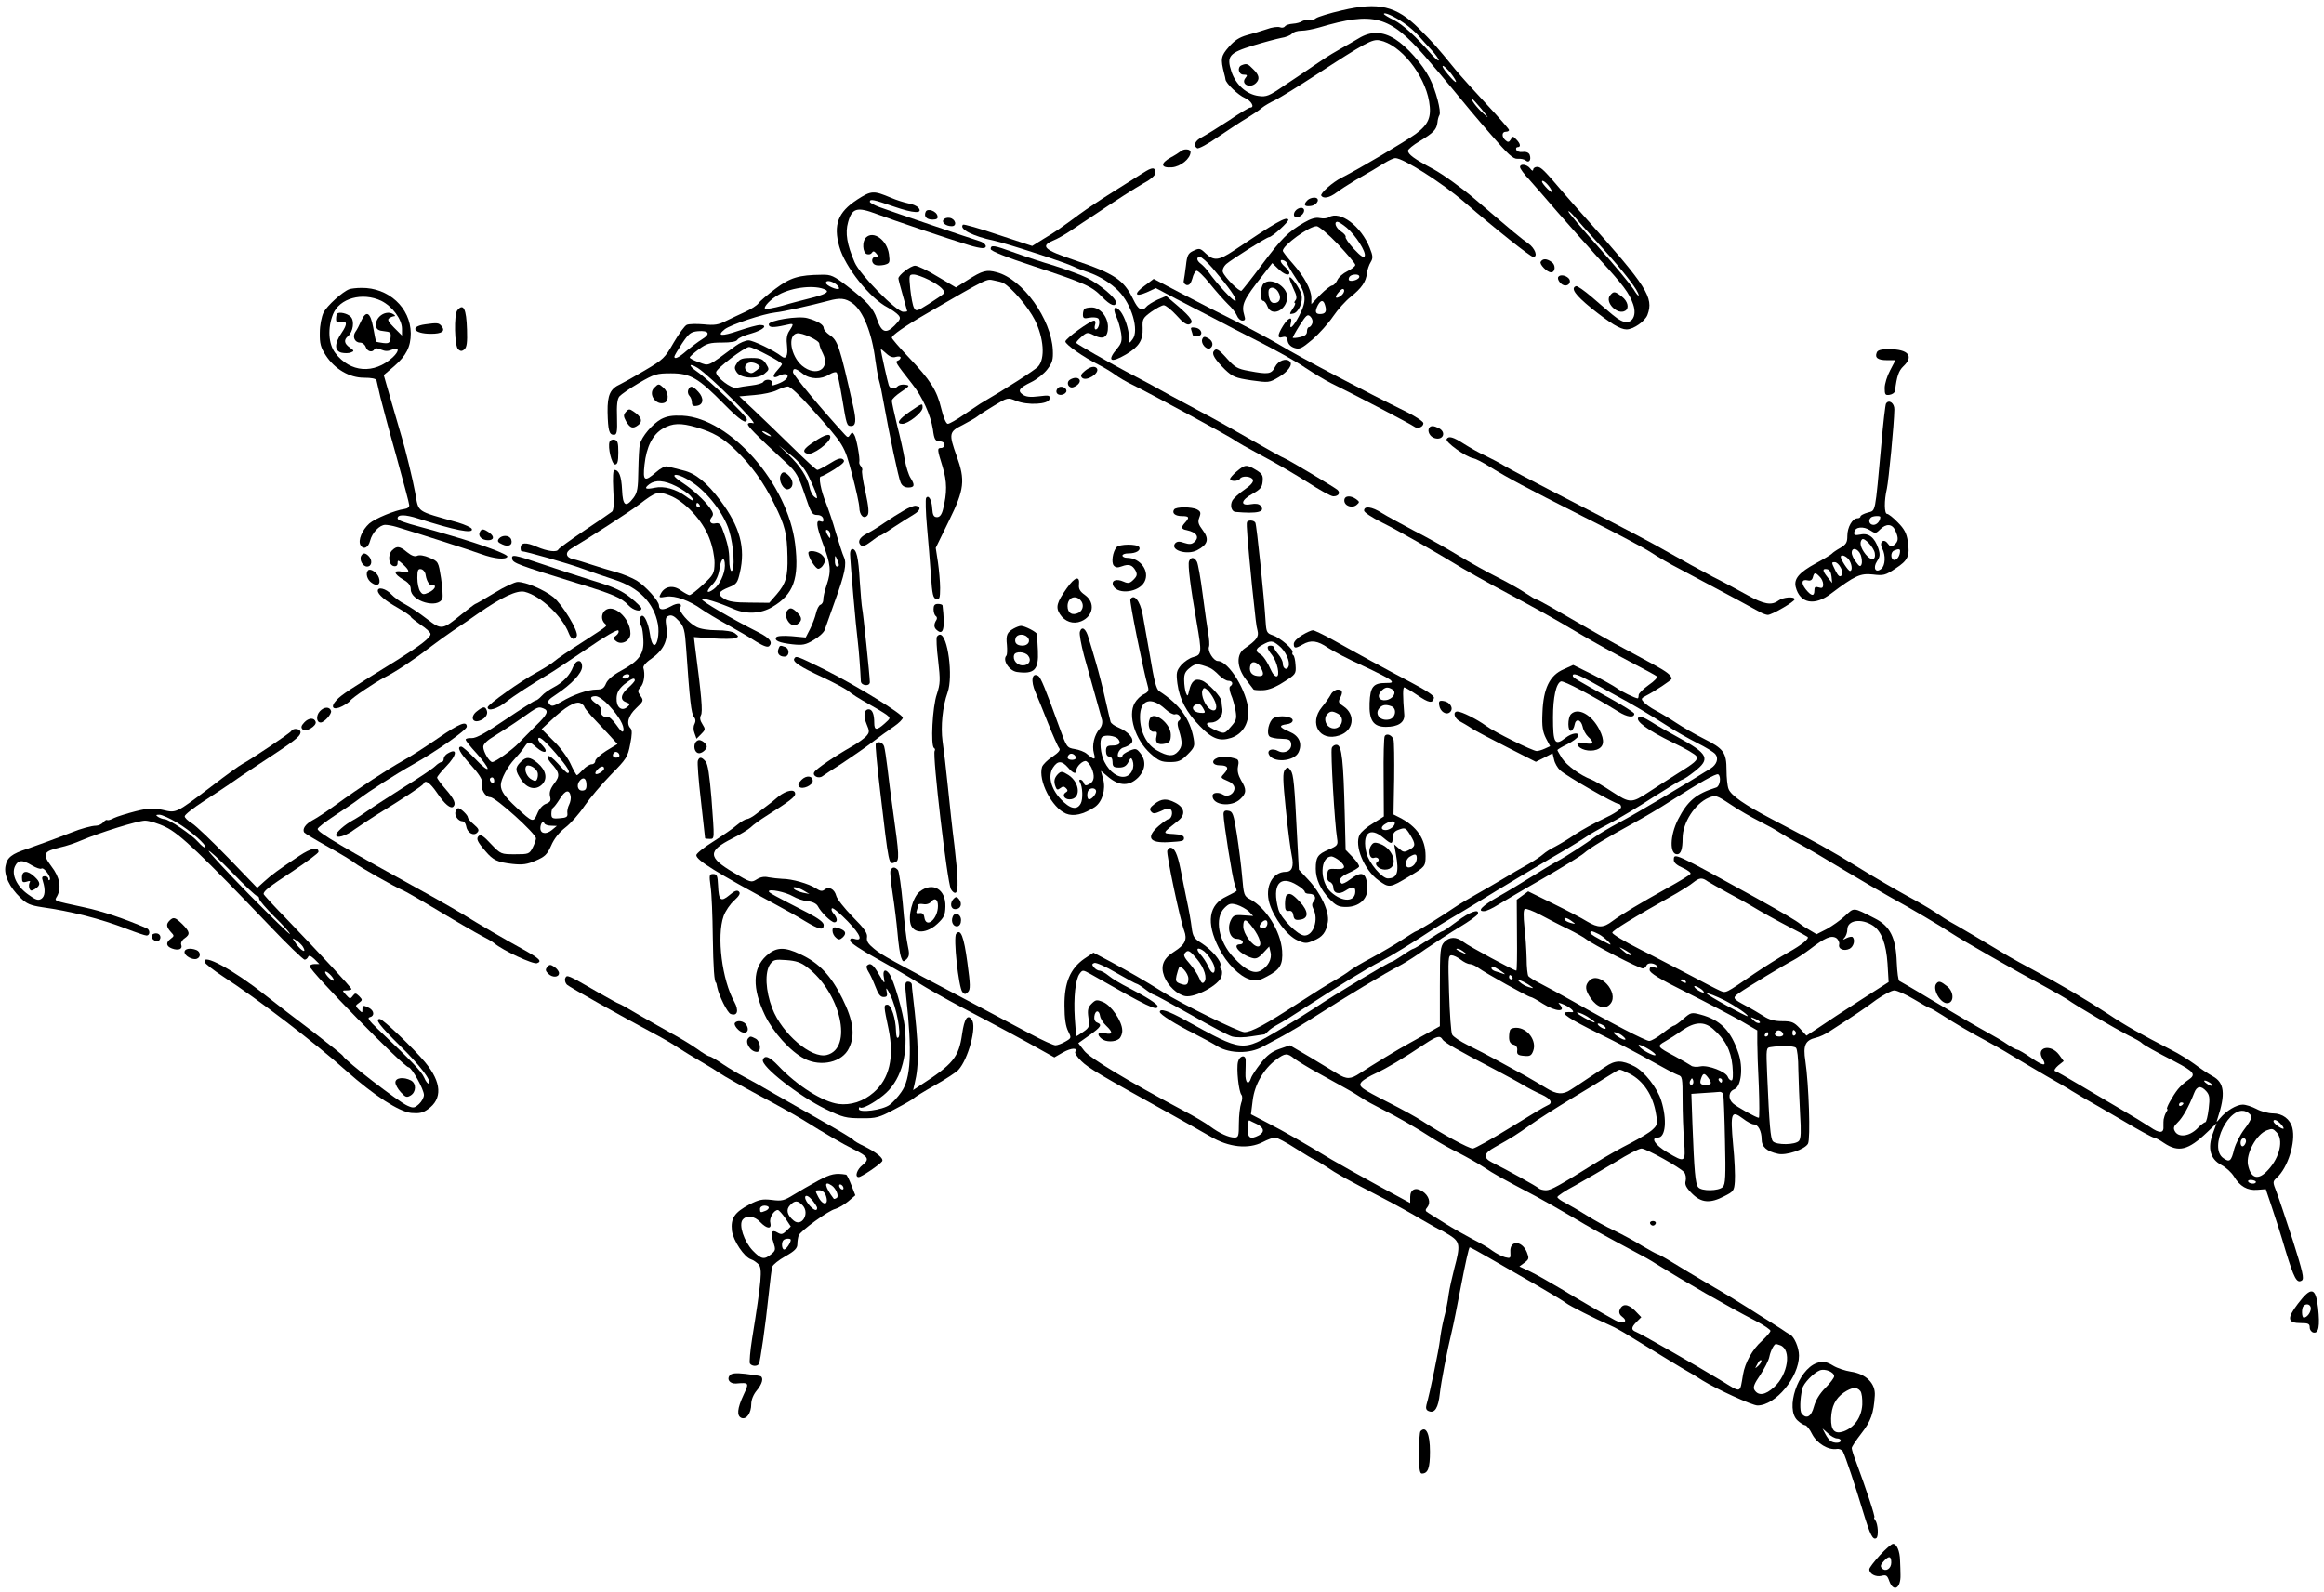 <?xml version="1.0" standalone="no"?>
<!DOCTYPE svg PUBLIC "-//W3C//DTD SVG 20010904//EN"
 "http://www.w3.org/TR/2001/REC-SVG-20010904/DTD/svg10.dtd">
<svg version="1.0" xmlns="http://www.w3.org/2000/svg"
 width="1058pt" height="725pt" viewBox="0 0 1058 725"
 preserveAspectRatio="xMidYMid meet">
<g transform="translate(0,725) scale(0.1,-0.1)"
fill="#000000" stroke="none">
<path d="M6110 7203 c-57 -13 -111 -30 -119 -36 -8 -7 -23 -11 -33 -9 -11 2
-25 -1 -31 -5 -7 -5 -25 -10 -41 -11 -17 -1 -33 -7 -36 -12 -4 -6 -14 -8 -24
-4 -9 3 -36 0 -59 -9 -23 -8 -64 -20 -90 -27 -35 -10 -57 -24 -83 -54 -36 -41
-38 -54 -21 -121 3 -11 6 -23 6 -27 2 -18 59 -72 88 -84 30 -13 47 -44 24 -44
-5 0 -49 -26 -97 -59 -49 -32 -104 -66 -121 -75 -33 -16 -42 -39 -23 -51 6 -4
49 19 96 52 47 32 106 71 132 86 26 16 56 36 67 46 11 9 38 25 60 35 22 11
103 61 180 111 231 151 263 168 296 161 94 -18 204 -155 225 -278 12 -71 -2
-104 -61 -148 -47 -34 -259 -160 -337 -199 -42 -21 -99 -72 -93 -82 10 -15 37
-10 69 14 17 13 56 38 86 56 72 41 88 51 132 78 21 13 43 23 50 23 36 0 211
-111 313 -199 143 -124 303 -251 315 -251 23 0 8 40 -22 61 -34 24 -61 46
-243 202 -61 52 -146 113 -190 137 -88 47 -115 67 -115 84 0 6 24 26 53 43 63
38 77 53 81 85 1 13 5 28 9 34 9 16 -16 113 -45 169 -34 65 -101 141 -157 177
-57 36 -111 37 -166 3 -22 -13 -58 -34 -80 -46 -22 -12 -60 -35 -85 -52 -25
-17 -57 -38 -71 -48 -14 -9 -60 -41 -103 -69 -68 -47 -81 -52 -116 -47 -55 7
-104 51 -124 111 -23 70 -11 85 100 119 49 15 106 30 126 34 21 3 43 12 49 19
6 8 26 14 43 14 18 0 55 7 82 15 247 73 319 54 480 -130 43 -50 106 -124 139
-165 33 -41 105 -127 160 -190 81 -94 104 -115 124 -113 14 1 30 -2 37 -8 15
-13 26 3 18 26 -4 10 -16 15 -32 13 -14 -2 -27 3 -29 10 -3 6 0 12 6 12 16 0
13 16 -6 35 -15 16 -17 16 -25 0 -8 -13 -13 -14 -24 -4 -18 15 -18 39 1 39 8
0 15 3 15 8 0 4 -46 57 -102 117 -57 61 -121 132 -143 159 -88 108 -102 123
-165 186 -103 103 -184 122 -350 83z m280 -57 c25 -17 56 -44 70 -61 14 -16
40 -45 58 -64 17 -19 32 -39 32 -45 0 -6 -14 5 -31 24 -73 84 -132 138 -174
159 -25 12 -45 25 -45 27 0 11 47 -10 90 -40z m216 -231 c37 -49 26 -52 -14
-4 -18 21 -29 39 -23 39 5 0 22 -16 37 -35z m139 -162 c35 -44 36 -46 6 -18
-29 26 -58 65 -48 65 1 0 20 -21 42 -47z"/>
<path d="M5653 6953 c-22 -8 -15 -43 8 -43 18 0 19 -3 9 -15 -23 -28 21 -50
48 -23 18 18 15 36 -13 63 -24 25 -30 27 -52 18z"/>
<path d="M5375 6561 c-6 -5 -26 -18 -45 -28 -49 -27 -46 -49 5 -45 40 3 85 40
85 70 0 14 -31 16 -45 3z"/>
<path d="M6920 6489 c0 -7 19 -33 43 -58 23 -26 80 -91 127 -146 47 -54 130
-147 184 -207 116 -126 143 -162 161 -214 20 -58 -11 -98 -57 -73 -21 11 -31
20 -132 107 -33 28 -65 51 -71 49 -26 -9 -4 -40 68 -99 89 -71 133 -98 162
-98 31 0 84 37 95 66 30 79 -3 130 -280 440 -30 34 -74 83 -97 110 -93 109
-107 124 -125 124 -10 0 -18 -6 -18 -12 -1 -8 -6 -6 -14 5 -15 19 -46 23 -46
6z m142 -103 c10 -19 8 -18 -16 3 -14 14 -26 29 -26 34 0 13 29 -12 42 -37z
m230 -262 c108 -120 168 -199 168 -219 -1 -5 -11 7 -24 29 -14 21 -85 108
-160 192 -75 84 -136 156 -136 161 1 4 9 -3 20 -15 11 -13 70 -80 132 -148z"/>
<path d="M5203 6462 c-23 -15 -85 -54 -138 -87 -53 -33 -120 -78 -150 -100
-92 -68 -108 -79 -163 -112 l-53 -33 -155 51 c-85 29 -157 49 -160 46 -20 -20
46 -53 141 -73 50 -10 331 -101 365 -119 14 -7 43 -18 65 -25 48 -16 101 -48
137 -85 60 -60 95 -180 64 -220 -15 -20 -15 -20 -16 5 0 40 -19 96 -39 122
-26 31 -37 16 -19 -24 9 -18 18 -52 22 -75 5 -35 2 -46 -19 -71 -47 -56 -29
-67 41 -26 59 35 78 64 76 120 -2 41 1 46 39 74 23 16 49 30 57 30 9 0 35 -21
58 -46 28 -32 47 -45 58 -41 23 9 11 29 -50 82 l-55 47 -40 -17 c-21 -10 -44
-24 -50 -32 -20 -23 -37 -14 -60 34 -43 89 -85 117 -269 179 -136 46 -155 63
-97 88 19 7 59 30 88 50 30 20 74 50 99 66 110 74 179 118 227 146 32 17 53
36 53 46 0 28 -14 28 -57 0z"/>
<path d="M3901 6340 c-86 -56 -108 -114 -80 -213 25 -92 140 -236 220 -277 19
-10 41 -26 49 -35 12 -14 9 -20 -18 -48 -39 -39 -59 -31 -80 31 -16 48 -42 77
-136 150 -60 46 -73 52 -114 51 -106 -1 -144 -13 -212 -64 -36 -27 -71 -57
-77 -66 -7 -10 -34 -27 -60 -39 -27 -12 -66 -31 -89 -42 -33 -17 -52 -20 -100
-15 -32 3 -67 2 -77 -2 -9 -3 -36 -40 -60 -81 -40 -70 -47 -77 -132 -127 -49
-29 -99 -57 -110 -62 -47 -21 -60 -49 -59 -127 2 -85 7 -104 29 -104 13 0 16
13 14 79 -2 56 1 84 11 96 8 9 48 37 89 61 70 41 81 44 146 44 88 0 124 -21
240 -139 75 -76 105 -96 105 -70 0 14 -178 184 -227 217 -41 28 -38 42 4 16
56 -36 284 -263 251 -251 -10 3 -20 2 -23 -3 -5 -8 29 -43 178 -181 42 -38 52
-57 80 -139 29 -86 34 -95 57 -95 15 0 26 -7 28 -18 2 -12 -1 -15 -12 -11 -23
9 -20 -20 10 -101 36 -95 39 -125 18 -187 -10 -29 -17 -61 -16 -70 0 -9 -5
-19 -13 -22 -7 -2 -16 -20 -20 -38 -4 -18 -16 -50 -27 -72 l-20 -39 -64 6
c-38 3 -67 1 -70 -5 -10 -15 12 -25 73 -32 47 -5 60 -3 98 20 24 14 47 35 50
47 4 12 24 69 45 127 46 126 56 174 42 203 -6 12 -22 63 -37 112 -14 50 -35
110 -45 135 -23 56 -35 120 -23 120 5 0 33 15 62 33 41 27 50 36 39 45 -10 8
-25 4 -61 -19 -26 -16 -51 -29 -56 -29 -5 0 -55 46 -113 103 -57 56 -135 131
-173 167 l-69 65 69 6 c39 3 84 13 102 22 18 9 40 17 50 17 11 0 57 -43 108
-101 151 -169 148 -165 184 -299 18 -68 33 -136 33 -151 1 -36 21 -55 37 -36
8 10 6 37 -9 107 -12 51 -18 95 -15 98 2 3 0 11 -5 18 -6 6 -10 16 -8 20 4 16
-13 110 -23 124 -8 13 -10 13 -19 0 -8 -13 -11 -13 -23 0 -106 115 -237 273
-237 285 0 21 12 19 45 -7 33 -26 84 -27 121 -3 15 9 29 13 33 8 4 -4 15 -57
25 -118 20 -121 21 -125 41 -125 21 0 24 24 10 86 -63 281 -71 304 -109 329
-14 10 -26 23 -26 31 0 15 -27 32 -74 45 -41 12 -176 -10 -176 -28 0 -15 20
-16 73 -4 42 10 43 9 21 -25 -12 -17 -15 -38 -11 -69 5 -47 -5 -64 -26 -47
-31 25 -128 72 -149 72 -14 0 -40 -11 -59 -25 -132 -98 -120 -92 -166 -75 -24
8 -43 18 -43 22 0 4 19 21 42 38 35 26 50 30 104 30 42 0 66 4 71 13 4 8 32
20 62 28 56 16 80 39 41 39 -12 0 -55 -12 -97 -26 -79 -27 -103 -25 -63 7 28
21 175 70 230 76 33 3 162 32 241 53 54 15 78 12 110 -11 48 -34 89 -136 104
-259 4 -30 11 -71 16 -90 6 -19 16 -69 23 -110 25 -140 66 -335 76 -357 6 -15
18 -23 35 -23 29 0 31 11 10 44 -8 12 -20 49 -26 82 -5 32 -21 104 -35 158
-13 54 -24 104 -24 111 0 7 19 25 43 41 39 26 40 29 18 32 -13 2 -28 -1 -34
-7 -16 -16 -34 -13 -41 5 -5 14 -36 153 -36 163 0 3 11 -6 24 -18 17 -16 31
-21 45 -16 12 3 21 2 21 -3 0 -6 -6 -12 -12 -14 -14 -5 -12 -9 65 -107 47 -59
84 -142 94 -206 6 -47 11 -55 33 -55 11 0 20 -7 20 -15 0 -8 -7 -15 -15 -15
-19 0 -19 -5 6 -85 21 -69 21 -119 2 -195 -6 -24 -15 -35 -27 -35 -15 0 -20 9
-22 39 -2 40 -17 65 -28 48 -3 -6 -2 -64 4 -129 6 -65 14 -165 18 -223 6 -88
10 -105 25 -108 14 -3 17 4 17 50 0 29 -5 82 -10 118 l-10 65 60 123 c71 144
75 185 35 296 -36 101 -35 110 28 141 28 15 59 32 67 39 8 7 43 29 76 49 61
37 62 37 99 22 52 -22 149 -17 153 8 3 17 -1 18 -50 12 -38 -5 -58 -2 -72 8
-25 18 -16 30 39 57 25 12 58 38 73 58 23 30 27 44 25 88 -7 141 -137 323
-255 354 -47 13 -65 8 -134 -36 l-52 -33 -83 49 c-45 28 -92 50 -103 50 -20 0
-76 -43 -76 -58 0 -4 9 -39 20 -77 11 -38 20 -71 20 -72 0 -2 -8 -3 -18 -3
-31 0 -197 169 -221 225 -35 81 -44 134 -30 183 18 65 41 71 131 37 69 -26
320 -111 418 -141 25 -8 53 -14 63 -14 26 0 16 23 -14 32 -34 10 -405 136
-456 155 -24 9 -43 20 -43 24 0 14 15 11 110 -22 89 -31 134 -33 111 -5 -7 8
-27 17 -47 20 -19 4 -54 15 -77 25 -81 34 -89 34 -156 -9z m327 -364 c55 -28
80 -53 66 -65 -5 -5 -35 -25 -66 -45 -54 -34 -58 -35 -67 -18 -6 11 -13 49
-17 86 -6 63 -6 66 15 66 12 0 43 -11 69 -24z m340 -15 c38 -21 113 -109 143
-168 41 -82 48 -176 15 -212 -14 -16 -143 -99 -263 -169 -6 -4 -39 -26 -73
-49 -34 -24 -68 -43 -75 -43 -8 0 -20 29 -30 70 -20 83 -49 129 -150 235 -41
43 -75 83 -75 87 0 11 58 52 155 108 291 169 275 160 310 153 17 -3 36 -8 43
-12z m-762 -5 c10 -8 16 -17 13 -21 -8 -7 -59 15 -59 27 0 13 24 10 46 -6z
m-47 -26 c18 -10 -5 -22 -74 -39 -27 -7 -83 -21 -123 -33 -40 -11 -76 -17 -79
-14 -9 8 27 45 62 64 63 35 169 46 214 22z m-563 -225 c-18 -11 -49 -35 -70
-52 -35 -31 -56 -41 -56 -27 0 4 16 31 35 60 31 46 40 53 73 56 50 4 58 -13
18 -37z m534 -20 c0 -7 7 -27 16 -44 36 -71 -30 -110 -95 -56 -51 44 -67 138
-23 147 22 5 102 -32 102 -47z m-237 -51 c37 -19 67 -38 67 -42 0 -3 -10 -16
-22 -29 -25 -27 -19 -40 11 -23 12 6 26 8 32 5 15 -10 -6 -31 -43 -44 -25 -9
-29 -8 -24 4 6 17 -29 22 -39 6 -3 -6 -27 -13 -53 -16 -26 -3 -57 -8 -69 -11
-24 -5 -93 48 -93 71 0 16 129 114 150 115 9 0 46 -16 83 -36z m17 -370 c0 -2
-9 0 -20 6 -11 6 -20 13 -20 16 0 2 9 0 20 -6 11 -6 20 -13 20 -16z m172 -185
c14 -29 30 -65 34 -79 6 -22 5 -23 -9 -12 -9 7 -19 28 -22 45 -10 45 -42 95
-95 146 l-45 43 55 -44 c37 -29 64 -62 82 -99z m98 -267 c0 -15 -2 -15 -10 -2
-13 20 -13 33 0 25 6 -3 10 -14 10 -23z m39 -134 c1 -5 -3 -8 -9 -8 -5 0 -10
12 -9 28 0 24 1 25 9 7 5 -11 9 -23 9 -27z"/>
<path d="M3356 5598 c-13 -19 -14 -25 -2 -43 19 -29 94 -33 126 -7 23 19 23
20 7 46 -15 22 -25 26 -67 26 -39 0 -52 -4 -64 -22z m94 -8 c13 -9 12 -12 -4
-25 -23 -17 -26 -18 -45 -6 -8 5 -11 16 -8 25 7 18 34 21 57 6z"/>
<path d="M5952 6338 c-20 -20 -14 -30 15 -26 32 4 46 38 16 38 -11 0 -24 -5
-31 -12z"/>
<path d="M5908 6299 c-21 -12 -24 -39 -4 -39 7 0 19 7 26 15 17 21 1 37 -22
24z"/>
<path d="M4214 6285 c-9 -21 4 -35 32 -35 18 0 25 5 22 16 -4 23 -47 38 -54
19z"/>
<path d="M6050 6261 c-8 -6 -26 -7 -42 -4 -19 4 -41 -3 -72 -21 -72 -42 -102
-72 -191 -191 -47 -63 -89 -116 -93 -119 -10 -6 -76 61 -85 85 -3 10 3 25 16
37 23 20 184 122 194 122 14 0 93 72 88 80 -9 15 -55 -11 -248 -141 -69 -46
-91 -48 -128 -13 -25 24 -29 25 -56 12 -24 -11 -29 -21 -34 -68 -4 -30 -8 -61
-10 -69 -2 -8 4 -16 13 -19 12 -2 19 6 26 29 4 18 13 34 19 36 6 2 33 -24 61
-59 28 -35 65 -76 82 -93 18 -16 36 -40 41 -52 5 -13 16 -23 25 -23 12 0 15 5
9 23 -15 49 -4 73 85 185 l42 54 27 -26 c27 -26 51 -34 51 -18 0 5 -9 17 -20
27 -24 21 -26 37 -5 29 8 -4 15 -10 15 -14 0 -4 18 -35 40 -68 48 -71 50 -101
14 -171 -27 -51 -47 -68 -37 -31 8 32 -13 23 -36 -14 -26 -42 -27 -59 -2 -51
15 4 20 0 23 -17 2 -14 13 -26 30 -32 24 -8 33 -4 83 38 31 27 73 74 94 105
21 31 57 71 80 89 50 40 70 69 74 108 2 16 10 39 17 50 11 18 11 28 -4 65 -40
100 -135 171 -186 140z m81 -48 c41 -35 89 -110 82 -129 -4 -10 -18 -1 -49 32
-24 26 -41 51 -38 55 2 5 -7 16 -21 25 -24 16 -34 44 -16 44 5 0 24 -12 42
-27z m-40 -75 c43 -46 79 -88 79 -94 0 -7 -16 -19 -36 -29 -19 -9 -40 -27 -46
-41 -6 -13 -17 -24 -23 -24 -7 0 -31 -19 -54 -42 l-41 -43 0 28 c0 38 -32 97
-85 157 -25 28 -45 54 -45 58 0 25 120 112 154 112 10 0 54 -37 97 -82z m-570
-110 c76 -89 110 -138 104 -148 -5 -9 -85 77 -125 134 -8 11 -23 27 -32 34
-21 15 -23 32 -5 32 7 0 33 -23 58 -52z m667 -40 c-5 -15 -48 -24 -48 -10 0
14 12 22 33 22 10 0 17 -5 15 -12z m-83 -85 c-26 -18 -32 -7 -9 18 12 14 20
17 23 8 2 -7 -4 -18 -14 -26z m-72 -45 c8 -27 1 -38 -24 -38 -21 0 -24 12 -9
41 14 25 26 24 33 -3z m-59 -81 c-3 -9 -10 -17 -15 -17 -5 0 -9 -9 -9 -19 0
-14 -9 -21 -31 -26 -17 -4 -32 -5 -34 -3 -1 1 13 27 32 57 30 47 36 52 49 39
8 -8 12 -22 8 -31z"/>
<path d="M4295 6249 c-9 -13 12 -29 38 -29 26 0 17 34 -10 38 -11 2 -24 -2
-28 -9z"/>
<path d="M3942 6168 c-18 -18 -15 -68 4 -75 9 -3 19 -1 23 6 6 9 11 8 21 -4
10 -12 10 -15 -4 -15 -20 0 -21 -29 -1 -36 8 -4 27 -3 41 0 25 7 26 10 21 49
-9 64 -71 109 -105 75z"/>
<path d="M4510 6116 c0 -9 70 -37 201 -80 230 -76 261 -90 308 -140 36 -37 61
-46 61 -22 0 20 -75 82 -132 111 -26 13 -92 37 -145 54 -54 16 -136 43 -183
60 -96 35 -110 37 -110 17z"/>
<path d="M7014 6058 c-7 -11 29 -48 47 -48 20 0 22 33 4 46 -23 17 -41 18 -51
2z"/>
<path d="M7094 5989 c-7 -12 14 -39 32 -39 19 0 28 20 15 33 -14 14 -39 18
-47 6z"/>
<path d="M5870 5984 c0 -6 9 -28 19 -50 14 -28 16 -43 9 -51 -6 -7 -7 -13 -3
-13 4 0 0 -12 -10 -26 -16 -25 -16 -26 2 -22 24 4 46 52 38 86 -6 28 -54 95
-55 76z"/>
<path d="M5211 5949 c-51 -37 -45 -54 10 -30 l41 19 89 -47 c49 -25 126 -66
172 -89 45 -24 143 -75 217 -112 74 -38 166 -89 203 -115 38 -25 89 -56 115
-69 109 -53 368 -189 379 -198 16 -13 43 -3 43 15 0 7 -33 29 -72 49 -188 92
-495 254 -580 306 -35 21 -124 69 -198 107 -74 37 -190 96 -256 131 l-122 64
-41 -31z"/>
<path d="M5752 5958 c-15 -15 -16 -78 -2 -78 6 0 15 -11 20 -25 19 -51 90 -17
90 43 0 49 -76 92 -108 60z m68 -39 c15 -26 6 -49 -19 -49 -12 0 -20 9 -24 27
-3 16 -3 31 0 35 9 15 32 8 43 -13z"/>
<path d="M1590 5933 c-30 -11 -101 -75 -117 -106 -9 -19 -17 -58 -17 -92 -1
-50 4 -67 27 -103 41 -63 108 -102 174 -102 34 0 55 -4 57 -12 2 -7 10 -42 18
-78 9 -36 41 -157 73 -270 31 -113 58 -212 58 -220 1 -9 -8 -16 -23 -18 -40
-5 -133 -43 -159 -66 -32 -29 -52 -76 -40 -98 13 -23 36 -13 44 20 9 36 43 72
69 72 11 0 33 -4 50 -9 110 -33 340 -107 386 -124 61 -22 112 -27 120 -12 5
10 -116 55 -250 94 -41 12 -79 23 -85 25 -5 1 -30 8 -55 15 -83 22 -110 32
-110 41 0 18 34 18 93 -1 165 -53 253 -71 245 -48 -2 7 -31 20 -64 30 -194 55
-177 43 -194 136 -9 52 -45 199 -60 248 -5 17 -26 88 -46 158 l-37 129 48 41
c54 47 75 88 75 149 -1 117 -102 209 -225 207 -22 0 -47 -3 -55 -6z m146 -53
c50 -25 94 -84 94 -127 l0 -31 -36 36 c-26 26 -32 37 -22 43 7 5 18 9 23 9 6
0 4 4 -4 9 -34 22 -85 -13 -79 -54 2 -15 12 -21 36 -23 29 -3 33 -6 30 -30 -3
-23 -7 -27 -33 -24 -16 2 -31 5 -33 6 -1 2 -7 31 -13 65 -13 70 -32 80 -55 29
-8 -18 -19 -40 -26 -49 -15 -22 -3 -49 21 -49 11 0 22 -9 26 -20 7 -21 30 -27
40 -10 3 6 15 5 30 -2 19 -8 31 -8 50 0 33 15 34 -6 3 -35 -85 -78 -194 -70
-262 20 -31 41 -35 113 -10 176 29 73 134 102 220 61z"/>
<path d="M1535 5822 c-3 -3 -5 -14 -5 -25 0 -14 5 -18 20 -14 31 8 33 -8 5
-49 -33 -48 -33 -82 0 -90 14 -3 33 -3 42 1 16 6 16 8 -4 22 -26 18 -29 35 -9
52 24 20 31 71 12 89 -15 15 -51 23 -61 14z"/>
<path d="M7330 5905 c-26 -31 34 -92 69 -70 19 11 12 43 -15 64 -32 25 -38 26
-54 6z"/>
<path d="M2082 5837 c-16 -19 -13 -164 4 -178 11 -9 17 -9 28 0 11 9 14 32 12
90 -3 95 -16 122 -44 88z"/>
<path d="M4937 5843 c-4 -3 -7 -15 -7 -26 0 -16 5 -19 28 -14 15 3 33 2 40 -2
13 -8 5 -51 -10 -51 -5 0 -6 9 -3 20 4 11 2 20 -4 20 -18 0 -131 -82 -131 -95
0 -13 83 -72 150 -105 25 -13 59 -33 75 -45 17 -13 53 -34 80 -47 84 -41 449
-239 465 -252 8 -7 65 -39 125 -71 61 -32 154 -87 208 -121 54 -35 106 -64
117 -64 24 0 34 16 18 30 -18 14 -220 135 -240 143 -9 3 -77 41 -150 83 -73
42 -176 100 -228 127 -52 28 -117 63 -145 78 -84 47 -97 54 -200 108 -90 48
-212 118 -225 129 -3 2 7 14 22 27 26 23 29 23 59 8 43 -22 64 -8 63 41 -2 46
-37 86 -74 86 -15 0 -30 -3 -33 -7z"/>
<path d="M1935 5773 c-72 -10 -52 -43 27 -43 50 0 67 12 48 35 -12 15 -19 16
-75 8z"/>
<path d="M5424 5745 c3 -9 6 -19 6 -21 0 -2 9 -4 21 -4 29 0 21 34 -10 38 -19
3 -22 0 -17 -13z"/>
<path d="M5473 5705 c-7 -20 20 -50 36 -41 17 11 13 34 -9 46 -16 9 -22 8 -27
-5z"/>
<path d="M5525 5650 c-9 -14 8 -39 52 -83 35 -33 47 -38 120 -49 79 -11 81
-11 125 15 41 24 65 57 50 71 -16 17 -53 4 -67 -24 -17 -34 -30 -36 -120 -19
-51 9 -64 17 -98 55 -40 45 -51 51 -62 34z"/>
<path d="M8544 5645 c-10 -24 5 -35 46 -35 l39 0 -24 -46 c-14 -26 -25 -62
-25 -81 0 -30 3 -34 22 -31 13 2 24 10 25 18 8 67 17 92 38 112 49 46 23 78
-65 78 -35 0 -52 -4 -56 -15z"/>
<path d="M4939 5561 c-18 -15 -21 -22 -13 -31 19 -19 81 20 68 42 -9 13 -31 9
-55 -11z"/>
<path d="M4871 5521 c-20 -13 -6 -42 16 -34 21 8 34 24 27 35 -7 10 -25 10
-43 -1z"/>
<path d="M2978 5484 c-29 -29 9 -82 47 -68 21 8 19 47 -3 67 -23 21 -24 21
-44 1z"/>
<path d="M3133 5474 c-3 -8 -1 -20 6 -27 6 -6 11 -19 11 -30 0 -13 6 -18 22
-15 31 4 34 35 7 64 -26 28 -37 30 -46 8z"/>
<path d="M4817 5484 c-16 -16 -6 -35 16 -32 12 2 22 10 22 18 0 16 -26 25 -38
14z"/>
<path d="M8586 5412 c-3 -5 -13 -88 -21 -183 -30 -326 -25 -302 -62 -313 -18
-5 -33 -13 -33 -17 0 -5 -6 -9 -14 -9 -23 0 -46 -41 -46 -80 0 -30 -5 -39 -32
-55 -18 -10 -35 -22 -38 -26 -3 -4 -36 -24 -73 -44 -77 -42 -101 -71 -92 -108
19 -75 86 -88 161 -30 109 82 133 93 190 87 48 -6 57 -4 103 27 57 37 67 57
56 125 -5 35 -16 56 -45 85 -21 22 -43 39 -49 39 -13 0 -14 60 -1 115 8 38 33
294 34 360 1 29 -25 48 -38 27z m-26 -516 c0 -18 -15 -36 -31 -36 -18 0 -26
20 -12 33 7 8 43 10 43 3z m68 -61 c16 -35 15 -50 -4 -66 -14 -11 -18 -10 -30
6 -19 26 -41 6 -25 -23 16 -30 14 -77 -4 -92 -26 -22 -40 3 -20 34 14 21 15
31 6 59 -17 50 -44 71 -81 63 -26 -5 -31 -3 -28 12 4 23 41 27 72 7 23 -15 26
-15 45 4 28 28 55 26 69 -4z m-93 -103 c6 -34 -16 -38 -42 -6 -23 29 -29 55
-16 68 10 10 53 -36 58 -62z m-64 -9 c5 -14 7 -34 4 -42 -5 -13 -10 -12 -25 9
-11 14 -20 33 -20 43 0 27 29 20 41 -10z m179 18 c0 -21 -13 -41 -26 -41 -17
0 -19 36 -1 43 19 8 27 8 27 -2z m-234 -38 c15 -20 19 -53 6 -53 -8 0 -42 52
-42 64 0 13 23 5 36 -11z m-36 -38 c10 -18 10 -29 3 -36 -8 -8 -15 -1 -27 22
-19 39 -19 39 -3 39 8 0 20 -11 27 -25z m-42 -40 l3 -30 -20 25 c-25 31 -26
42 -3 38 11 -2 18 -14 20 -33z m-54 -1 c9 -8 16 -24 16 -35 0 -16 -5 -19 -20
-14 -16 5 -20 2 -20 -14 0 -28 -14 -26 -39 5 -23 29 -19 48 9 41 12 -3 20 2
23 14 6 23 11 24 31 3z"/>
<path d="M4144 5377 c-53 -36 -66 -57 -36 -57 26 0 91 51 92 73 0 22 0 22 -56
-16z"/>
<path d="M2849 5374 c-11 -13 -11 -20 1 -42 19 -32 31 -36 55 -18 23 17 15 39
-22 63 -17 12 -22 11 -34 -3z"/>
<path d="M3009 5341 c-39 -22 -87 -78 -96 -114 -3 -12 -6 -66 -7 -119 -1 -81
-4 -101 -22 -125 -35 -46 -49 -37 -52 37 -3 62 -14 90 -35 90 -6 0 -8 -33 -5
-91 4 -61 2 -93 -6 -99 -6 -5 -63 -44 -126 -86 -63 -43 -116 -81 -118 -86 -6
-14 -49 -9 -98 12 -50 22 -74 20 -74 -5 0 -8 2 -15 4 -15 18 0 217 -57 276
-79 41 -15 108 -38 148 -51 111 -36 179 -105 197 -202 8 -44 -3 -100 -18 -95
-7 2 -15 24 -18 49 -8 53 -26 91 -39 83 -10 -6 -9 -32 1 -50 3 -5 7 -33 8 -61
3 -63 -21 -95 -103 -139 -35 -19 -60 -40 -67 -57 -9 -22 -18 -28 -43 -28 -39
0 -106 -23 -161 -56 -37 -21 -44 -22 -54 -10 -11 13 -5 20 30 43 71 47 119 98
119 127 0 35 -27 34 -41 -1 -14 -37 -46 -71 -89 -93 -19 -10 -44 -27 -54 -39
-11 -12 -23 -21 -28 -21 -5 0 -66 -39 -136 -86 -91 -62 -135 -86 -154 -85 -16
1 -28 -2 -28 -7 0 -5 22 -33 50 -63 27 -30 50 -61 50 -69 -1 -8 -25 11 -55 43
-30 31 -59 57 -65 57 -22 0 -8 -27 45 -85 34 -37 52 -66 49 -76 -8 -29 14 -69
38 -69 25 -1 208 -166 208 -188 0 -7 -7 -26 -15 -42 -15 -29 -19 -30 -80 -30
-64 0 -65 0 -110 47 -33 36 -47 45 -56 36 -12 -12 -7 -25 32 -70 34 -40 53
-49 122 -57 46 -5 67 -2 106 15 42 18 52 28 70 68 13 31 36 60 64 82 25 19 64
63 88 99 24 35 78 99 120 142 71 72 77 81 88 139 9 44 9 65 2 72 -21 21 -11
58 25 92 34 32 35 35 20 56 -14 21 -14 24 1 41 15 17 21 58 12 87 -2 8 13 26
36 41 55 39 77 83 69 142 -6 40 -4 49 11 54 13 5 26 -2 45 -23 24 -26 28 -41
34 -129 16 -233 23 -294 35 -308 8 -10 9 -21 3 -33 -6 -11 -6 -27 0 -42 l9
-25 21 21 c20 20 20 23 6 45 -11 17 -13 29 -7 41 9 15 3 85 -27 314 l-5 42 85
-6 c46 -3 92 -3 103 1 17 7 17 8 -1 22 -12 9 -44 14 -83 14 -37 0 -76 6 -92
15 -35 17 -83 73 -75 86 13 22 -9 27 -42 8 -35 -19 -54 -18 -54 4 0 20 -60 87
-101 113 -22 13 -63 30 -92 38 -28 8 -79 23 -112 34 -33 11 -72 23 -87 26 -33
8 -36 31 -7 48 77 46 272 172 309 201 77 59 86 61 138 41 69 -26 151 -114 181
-194 15 -38 24 -84 24 -114 -1 -47 -4 -53 -52 -98 -28 -26 -56 -48 -62 -48 -5
0 -23 10 -39 21 -34 26 -73 20 -91 -13 -11 -20 -10 -21 25 -15 39 6 106 -18
161 -58 17 -12 68 -43 115 -69 47 -26 107 -61 133 -78 34 -21 52 -27 59 -20
17 17 3 36 -48 62 -125 63 -263 144 -258 151 4 8 72 -13 146 -45 57 -24 122
-21 174 10 97 57 123 130 104 286 -33 275 -296 574 -513 585 -47 2 -71 -2 -98
-16z m162 -37 c76 -23 117 -46 173 -99 74 -70 133 -151 181 -250 49 -98 58
-134 60 -240 2 -91 -7 -122 -49 -171 l-34 -39 -90 1 c-67 0 -96 5 -116 18 -32
20 -27 32 23 52 34 13 39 21 49 65 27 114 1 210 -88 329 -62 83 -114 125 -170
138 -30 8 -63 16 -72 18 -9 3 -32 -9 -51 -26 -53 -46 -61 -41 -53 33 9 83 37
138 83 165 46 26 81 27 154 6z m-17 -252 c70 -47 142 -143 165 -217 22 -70 28
-185 11 -185 -5 0 -10 22 -10 49 0 45 -7 78 -32 144 -8 21 -16 27 -30 24 -23
-6 -33 10 -18 28 9 11 8 20 -8 42 -26 36 -77 83 -124 114 -21 13 -38 28 -38
32 0 13 42 -2 84 -31z m-76 -16 c26 -13 56 -33 66 -45 24 -27 13 -27 -23 0
-44 32 -99 47 -140 38 -43 -9 -51 -4 -25 16 28 21 68 18 122 -9z m107 -86 c3
-5 1 -10 -4 -10 -6 0 -11 5 -11 10 0 6 2 10 4 10 3 0 8 -4 11 -10z m115 -276
c0 -37 -25 -89 -51 -107 -33 -24 -37 -11 -6 21 18 18 29 44 33 75 7 48 24 56
24 11z m-435 -504 c-3 -5 -13 -10 -21 -10 -8 0 -12 5 -9 10 3 6 13 10 21 10 8
0 12 -4 9 -10z m25 -18 c0 -4 -13 -19 -30 -34 -35 -31 -38 -56 -9 -66 19 -7
19 -9 4 -22 -26 -21 -50 0 -48 41 1 25 10 41 34 62 34 27 49 34 49 19z m-118
-114 c46 -50 71 -93 66 -115 -2 -11 -12 -3 -32 26 -16 23 -35 40 -41 37 -17
-6 -35 13 -28 29 2 8 -7 21 -21 30 -32 21 -33 35 -4 35 12 0 38 -18 60 -42z
m-112 -6 c0 -4 15 -23 32 -42 18 -19 52 -56 76 -81 l43 -47 -51 -31 c-27 -17
-50 -38 -50 -46 0 -8 -7 -15 -16 -15 -9 0 -27 -11 -40 -25 -13 -14 -25 -25
-28 -25 -2 0 -16 24 -29 53 -13 28 -48 76 -78 104 l-53 53 43 40 c64 61 112
89 134 78 9 -5 17 -12 17 -16z m-186 -8 c26 -10 19 -27 -35 -79 -28 -28 -63
-63 -77 -78 -29 -31 -107 -87 -121 -87 -13 0 -41 47 -41 69 0 13 18 30 53 51
28 17 84 53 122 80 75 53 75 53 99 44z m56 -204 c55 -64 70 -90 54 -90 -4 0
-23 19 -44 43 -21 23 -41 39 -46 34 -4 -4 2 -17 13 -30 41 -45 44 -59 16 -95
-18 -24 -23 -40 -19 -58 5 -20 2 -26 -18 -34 -15 -5 -32 -24 -40 -45 -18 -42
-21 -41 -95 28 -54 50 -71 75 -71 102 0 27 31 85 63 119 16 17 36 41 44 54 19
28 22 28 57 -3 34 -30 56 -22 27 9 -12 12 -21 25 -21 29 0 20 25 0 80 -63z
m290 -11 c0 -5 -7 -9 -15 -9 -15 0 -20 12 -9 23 8 8 24 -1 24 -14z m-70 -59
c0 -5 -9 -14 -20 -20 -22 -12 -27 -1 -8 18 14 14 28 16 28 2z m-500 -56 c0 -8
-4 -12 -10 -9 -5 3 -10 10 -10 16 0 5 5 9 10 9 6 0 10 -7 10 -16z m420 -20 c0
-17 -5 -24 -20 -24 -22 0 -27 29 -8 48 16 16 28 6 28 -24z m-72 -49 c2 -10 -1
-27 -7 -39 -6 -11 -10 -30 -8 -40 2 -16 -5 -20 -35 -22 -34 -3 -38 0 -38 21 0
13 4 25 8 27 4 2 18 20 31 41 24 39 43 44 49 12z m-90 -135 l27 -1 -23 -19
c-26 -21 -52 -17 -52 9 0 21 13 37 18 22 2 -6 16 -11 30 -11z"/>
<path d="M2370 3780 c-26 -26 -25 -39 3 -81 27 -41 67 -49 95 -21 26 26 18 65
-20 97 -36 30 -52 31 -78 5z m77 -46 c3 -8 2 -21 -1 -29 -4 -12 -10 -14 -25
-5 -22 11 -36 44 -26 60 8 13 44 -5 52 -26z"/>
<path d="M6506 5301 c-9 -15 4 -40 25 -46 38 -12 55 26 20 45 -24 12 -38 13
-45 1z"/>
<path d="M3707 5239 c-49 -32 -57 -46 -32 -55 23 -9 105 51 105 76 0 18 -26
11 -73 -21z"/>
<path d="M6586 5251 c-9 -13 87 -82 122 -88 8 -1 42 -18 75 -39 88 -54 153
-89 432 -230 138 -69 273 -141 302 -160 28 -19 87 -53 130 -75 43 -23 116 -62
163 -87 76 -40 105 -56 200 -108 14 -8 31 -14 38 -14 18 0 122 60 122 71 0 14
-53 10 -74 -6 -31 -23 -66 -17 -141 25 -38 21 -110 60 -160 85 -49 26 -139 75
-200 110 -104 59 -156 86 -538 283 -89 46 -182 95 -207 110 -25 15 -65 36 -90
48 -25 11 -67 35 -94 52 -51 33 -71 38 -80 23z"/>
<path d="M2775 5238 c-9 -25 10 -103 25 -103 11 0 15 13 15 55 0 44 -3 55 -18
58 -9 2 -19 -2 -22 -10z"/>
<path d="M5631 5104 c-17 -14 -31 -30 -31 -35 0 -12 37 -12 45 1 9 15 52 12
59 -5 3 -10 -10 -25 -39 -45 -25 -17 -49 -39 -55 -50 -11 -21 -4 -49 14 -51
102 -9 138 0 115 28 -8 9 -22 11 -45 7 -50 -9 -45 19 9 48 34 19 43 29 45 55
3 28 -2 36 -30 53 -43 26 -50 25 -87 -6z"/>
<path d="M3553 5084 c-9 -24 14 -66 34 -62 25 5 28 36 7 59 -21 23 -33 24 -41
3z"/>
<path d="M6120 4971 c0 -25 36 -37 56 -20 14 12 14 14 -2 26 -27 19 -54 16
-54 -6z"/>
<path d="M4114 4925 c-23 -13 -64 -39 -90 -57 -27 -19 -62 -40 -78 -48 -33
-17 -43 -37 -28 -52 8 -8 21 -4 46 15 19 15 37 27 40 27 4 0 32 17 64 39 31
21 72 46 90 57 32 19 38 37 11 41 -8 1 -33 -8 -55 -22z"/>
<path d="M5345 4930 c-11 -17 5 -30 36 -30 33 0 36 -6 12 -32 -17 -19 -15 -28
9 -32 47 -10 61 -33 33 -56 -11 -9 -22 -9 -44 -2 -22 8 -32 7 -41 -2 -25 -31
53 -55 99 -32 50 26 57 51 27 91 -21 28 -24 38 -16 59 8 21 6 27 -10 36 -24
13 -97 13 -105 0z"/>
<path d="M6210 4925 c0 -8 35 -31 81 -54 71 -35 241 -132 369 -210 25 -15 86
-49 135 -76 218 -117 253 -136 400 -223 61 -36 162 -92 225 -125 63 -33 119
-63 123 -67 5 -4 -12 -22 -37 -39 -25 -18 -46 -38 -46 -46 0 -8 -2 -15 -4 -15
-11 0 -75 31 -96 47 -14 10 -64 38 -111 62 l-87 43 -44 -20 c-63 -27 -92 -87
-96 -197 -3 -64 1 -87 16 -117 l19 -36 -24 -11 c-13 -6 -30 -11 -37 -11 -18 0
-194 87 -231 115 -41 30 -111 65 -130 65 -22 0 -15 -30 10 -44 11 -6 36 -20
55 -33 19 -12 93 -51 164 -87 l128 -65 38 19 38 20 7 -29 c3 -16 16 -38 28
-49 28 -26 248 -152 264 -152 7 0 13 -7 13 -15 0 -10 -30 -30 -77 -52 -43 -20
-103 -53 -133 -73 -30 -21 -71 -45 -90 -55 -19 -9 -44 -25 -55 -35 -11 -10
-43 -31 -71 -47 -28 -15 -80 -46 -115 -67 -35 -21 -89 -52 -119 -69 -30 -17
-73 -42 -95 -57 -69 -47 -171 -110 -177 -110 -3 0 -32 -18 -64 -39 -33 -22
-95 -58 -139 -82 -44 -23 -89 -50 -100 -59 -11 -9 -42 -29 -70 -45 -27 -15
-99 -60 -160 -100 -153 -100 -218 -135 -250 -135 -24 0 -287 129 -375 185 -81
51 -150 90 -229 133 l-83 44 -42 -28 c-64 -45 -91 -109 -90 -214 0 -58 6 -95
17 -116 15 -30 15 -31 -13 -47 -15 -9 -36 -17 -45 -17 -9 0 -60 23 -114 52
-53 28 -175 93 -271 144 -371 195 -406 215 -441 244 -27 22 -35 35 -32 52 3
18 -11 39 -65 93 -38 39 -72 82 -75 96 -8 31 -34 44 -53 28 -11 -9 -20 -7 -40
6 -32 21 -109 43 -152 43 -18 1 -47 4 -63 7 -20 5 -38 1 -55 -10 -24 -15 -27
-14 -105 32 -117 69 -118 98 -5 155 34 17 71 39 83 50 12 12 44 35 71 52 106
67 132 87 132 101 0 24 -39 17 -76 -12 -18 -16 -43 -36 -56 -45 -13 -10 -35
-27 -50 -38 -14 -11 -32 -20 -38 -20 -7 0 -27 -12 -45 -27 -18 -16 -67 -49
-109 -76 -42 -26 -76 -54 -76 -61 0 -23 89 -78 367 -228 37 -20 95 -52 127
-72 67 -40 86 -44 86 -18 0 12 -24 30 -72 55 -154 79 -178 92 -178 98 0 13 76
-3 109 -22 19 -11 50 -22 69 -23 21 -2 39 -11 45 -22 15 -29 60 -73 75 -74 17
0 15 20 -4 41 -8 9 -11 20 -6 23 5 3 37 -24 71 -59 60 -62 71 -93 30 -80 -13
4 -19 2 -19 -9 0 -8 50 -42 123 -82 67 -37 151 -86 187 -109 36 -23 126 -74
200 -113 132 -69 293 -155 377 -203 l43 -24 40 23 c38 21 68 22 55 2 -3 -5 9
-24 28 -42 31 -31 90 -66 392 -233 72 -40 159 -89 195 -110 84 -50 173 -59
238 -26 23 12 48 21 57 21 9 0 51 -22 94 -50 43 -27 81 -50 84 -50 3 0 28 -15
54 -32 48 -33 91 -57 263 -146 52 -27 130 -70 173 -96 43 -25 81 -46 83 -46 2
0 22 -11 44 -25 47 -30 49 -46 21 -150 -10 -39 -22 -92 -26 -120 -3 -27 -13
-77 -22 -110 -8 -33 -16 -78 -18 -100 -4 -37 -46 -242 -61 -292 -4 -16 -1 -25
11 -29 27 -11 43 16 50 81 6 54 33 194 55 285 5 19 24 113 42 208 18 94 35
172 39 172 3 0 44 -22 90 -49 46 -26 140 -81 209 -120 69 -40 132 -78 140 -85
15 -12 129 -70 200 -101 19 -8 59 -30 87 -48 124 -76 249 -153 268 -163 11 -6
40 -23 64 -39 64 -40 228 -115 252 -115 82 0 189 129 189 227 0 37 -22 87 -42
97 -7 3 -24 14 -38 24 -14 9 -40 26 -58 37 -18 11 -61 38 -95 60 -34 22 -111
69 -172 104 -60 35 -138 82 -172 103 -34 21 -65 38 -69 38 -3 0 -34 17 -68 37
-33 21 -91 52 -128 70 -37 17 -92 48 -122 67 -30 19 -73 44 -95 56 -23 11 -41
24 -41 29 0 5 37 30 83 54 45 25 127 73 182 106 54 34 107 61 118 61 21 0 176
-86 194 -108 7 -8 10 -26 7 -39 -5 -17 2 -31 29 -58 42 -42 82 -46 147 -12 42
21 45 25 48 67 2 25 -1 101 -8 169 -13 144 -8 157 44 118 19 -15 42 -27 50
-27 20 0 36 -31 36 -69 0 -33 23 -54 74 -65 37 -9 123 20 137 46 12 22 4 269
-12 377 -11 71 -1 94 49 106 15 3 43 16 62 29 113 73 161 105 213 144 33 23
69 42 81 42 12 0 52 -18 89 -40 36 -22 69 -40 72 -40 4 0 30 -15 58 -33 57
-37 125 -77 200 -117 26 -14 78 -43 115 -66 37 -23 108 -64 157 -93 50 -28 97
-56 105 -61 8 -6 37 -22 63 -38 27 -15 108 -62 180 -104 72 -43 136 -78 142
-78 6 0 27 -11 47 -25 66 -44 110 -33 196 49 l43 41 -17 -47 c-25 -67 -12
-116 39 -143 21 -11 46 -34 57 -52 27 -45 61 -65 107 -61 l38 3 27 -80 c15
-44 44 -134 63 -200 39 -127 51 -150 74 -136 12 8 4 40 -41 183 -31 95 -64
194 -74 220 -18 46 -18 47 1 65 51 46 87 163 71 227 -10 40 -45 66 -88 66 -21
0 -55 9 -75 20 -21 11 -49 20 -63 20 -28 0 -75 -28 -103 -62 -17 -20 -18 -21
-12 -3 38 114 32 166 -23 195 -20 11 -57 36 -82 55 -25 18 -72 48 -105 64
-141 73 -206 109 -285 162 -104 68 -210 131 -350 206 -36 19 -81 44 -100 55
-94 57 -257 153 -275 162 -11 6 -40 25 -65 42 -25 17 -84 51 -131 76 -47 26
-146 83 -220 129 -132 81 -183 109 -389 217 -128 67 -190 110 -201 140 -5 13
-9 51 -9 85 0 80 -13 98 -103 143 -40 20 -97 53 -127 73 -30 20 -72 45 -93 56
-21 11 -45 28 -53 37 -14 15 -13 18 8 29 41 21 118 72 118 78 -1 16 -20 31
-82 65 -166 89 -205 111 -296 163 -171 99 -231 133 -237 133 -4 0 -25 13 -48
28 -23 16 -80 48 -127 72 -47 23 -128 69 -180 100 -52 32 -143 83 -202 113
-58 31 -125 67 -147 81 -45 29 -81 34 -81 11z m1035 -780 c33 -19 83 -46 110
-61 68 -36 157 -89 235 -139 36 -24 97 -58 136 -78 38 -19 76 -42 83 -51 16
-19 7 -47 -21 -65 -103 -65 -343 -208 -414 -245 -48 -26 -99 -56 -113 -67 -36
-27 -129 -88 -170 -110 -19 -10 -70 -41 -115 -69 -45 -28 -114 -70 -155 -93
-74 -42 -99 -68 -64 -66 10 0 38 13 63 29 25 15 117 70 205 120 88 51 171 102
185 114 28 25 106 72 225 137 44 24 121 69 170 101 133 85 208 127 217 122 15
-10 8 -55 -9 -60 -93 -29 -131 -62 -174 -146 -37 -73 -39 -158 -4 -158 17 0
25 23 25 73 0 71 56 157 118 184 32 13 35 13 100 -30 37 -25 96 -59 132 -77
36 -18 76 -40 90 -50 14 -9 54 -33 90 -52 36 -19 128 -73 205 -120 77 -46 172
-102 210 -123 90 -49 229 -131 280 -165 45 -30 298 -175 420 -240 44 -24 91
-51 105 -60 45 -32 220 -134 278 -164 31 -15 59 -31 62 -35 6 -8 67 -42 151
-85 88 -46 98 -59 62 -83 -15 -10 -37 -29 -48 -43 -24 -30 -57 -90 -49 -90 3
0 2 -6 -3 -12 -4 -7 -8 -16 -9 -20 -1 -5 -3 -11 -4 -15 -1 -5 -1 -18 -1 -30 3
-34 -16 -36 -61 -5 -24 16 -86 54 -138 84 -52 31 -138 81 -190 112 -52 31 -99
58 -105 59 -5 2 1 13 15 25 l25 20 -21 29 c-39 52 -108 34 -75 -19 21 -35 3
-33 -52 5 -30 21 -58 37 -63 37 -5 0 -26 11 -46 25 -20 14 -56 35 -80 48 -65
36 -120 68 -268 156 -74 45 -139 82 -143 84 -5 1 -10 40 -12 85 -4 112 -30
165 -100 200 -102 52 -92 51 -137 10 -19 -18 -56 -44 -81 -58 l-47 -24 -32 19
c-18 10 -37 23 -43 28 -17 14 -76 49 -200 118 -380 210 -375 207 -375 172 0
-11 15 -24 41 -35 22 -10 38 -22 35 -27 -4 -6 -50 -34 -104 -64 -129 -72 -209
-120 -251 -151 -42 -32 -65 -32 -116 -2 -22 14 -91 50 -154 81 l-114 56 -26
-19 -26 -19 1 -162 c1 -88 0 -161 -3 -161 -10 0 -218 112 -240 130 -33 26 -65
25 -89 -1 -17 -19 -19 -38 -19 -201 l0 -181 -50 -28 c-27 -15 -68 -38 -90 -50
-45 -24 -173 -102 -224 -136 -42 -28 -60 -29 -103 -2 -18 11 -74 45 -124 75
l-92 54 -46 -16 c-35 -12 -58 -29 -86 -65 -21 -27 -42 -58 -45 -69 -11 -35
-27 -21 -25 23 1 23 1 50 1 60 -1 26 -28 20 -35 -8 -8 -30 3 -136 16 -151 5
-7 4 -23 -2 -38 -5 -15 -10 -56 -10 -92 0 -57 -2 -64 -20 -64 -26 0 -68 19
-110 50 -19 15 -75 48 -125 74 -248 132 -424 238 -449 271 l-27 35 51 36 c53
38 59 48 34 58 -9 3 -14 15 -12 28 4 29 22 30 26 2 2 -12 14 -32 28 -45 32
-30 30 -42 -6 -34 -32 7 -39 -5 -15 -25 19 -16 61 -16 80 0 8 7 15 24 14 39
-1 41 -50 113 -87 128 -29 12 -34 11 -53 -8 -16 -16 -19 -28 -14 -63 6 -40 5
-45 -24 -65 -17 -12 -31 -21 -32 -19 0 2 -3 39 -6 82 -6 94 3 177 22 202 13
18 15 18 49 -1 263 -150 306 -171 306 -147 0 10 -52 43 -130 83 -36 18 -78 43
-93 56 -16 13 -34 23 -42 23 -7 0 -18 7 -25 15 -10 12 -9 16 2 20 8 3 53 -17
100 -45 47 -27 89 -50 93 -50 3 0 21 -11 39 -25 18 -14 36 -25 40 -25 4 0 79
-41 166 -90 87 -50 172 -95 189 -100 19 -5 55 -5 89 1 31 5 58 9 59 9 1 0 8 6
16 14 7 8 29 23 48 33 19 10 61 36 94 58 176 114 309 196 372 228 45 23 146
85 238 146 17 11 55 34 85 52 30 17 82 49 115 69 73 46 337 204 409 245 29 17
65 40 82 51 16 12 65 40 109 63 44 23 136 78 203 122 68 43 127 79 131 79 4 0
29 16 54 36 76 59 65 81 -78 159 -39 21 -92 51 -118 68 -32 20 -51 27 -58 20
-16 -16 43 -59 156 -114 57 -27 105 -55 108 -63 7 -18 -5 -28 -98 -86 -39 -25
-94 -60 -121 -78 -76 -50 -84 -50 -164 2 -39 26 -82 51 -97 57 -48 18 -110 63
-132 96 -11 18 -21 35 -21 37 0 3 20 15 45 27 24 12 46 28 49 36 8 20 -28 16
-57 -7 -49 -38 -57 -25 -57 93 0 92 14 155 36 164 12 5 146 -66 262 -138 40
-25 72 -29 72 -9 0 5 -48 35 -107 68 -157 87 -173 96 -173 105 0 14 25 5 85
-28z m530 -909 c11 -7 52 -30 90 -51 39 -21 85 -46 103 -57 53 -32 112 -65
187 -104 39 -20 72 -38 74 -40 9 -8 -27 -37 -88 -71 -36 -20 -106 -64 -155
-97 -134 -92 -128 -89 -156 -77 -14 6 -72 36 -130 67 -58 30 -162 85 -232 120
-71 36 -128 70 -128 77 1 10 86 63 294 180 27 16 61 37 74 48 29 23 41 24 67
5z m-4115 -42 l25 -15 -30 6 c-16 4 -34 11 -39 16 -16 15 16 10 44 -7z m3480
-175 c36 -18 72 -38 80 -45 30 -24 242 -134 259 -134 6 0 14 6 17 14 6 15 40
11 50 -6 4 -6 -2 -8 -15 -3 -16 5 -21 2 -21 -12 0 -13 43 -40 168 -102 92 -46
202 -104 245 -128 l77 -45 0 -56 c0 -32 3 -121 7 -199 3 -79 3 -143 0 -143
-11 0 -101 50 -118 66 -23 21 -20 54 7 64 31 12 41 99 18 165 -34 102 -82 151
-172 175 -41 11 -45 10 -78 -19 -19 -17 -38 -31 -43 -31 -4 0 -28 -16 -52 -35
-24 -19 -51 -35 -61 -35 -16 0 -173 81 -348 181 -53 30 -118 65 -145 79 -28
14 -53 30 -57 35 -4 6 -8 42 -8 80 -1 39 -5 104 -10 145 -5 48 -5 77 2 81 5 3
37 -9 71 -27 34 -18 91 -48 127 -65z m16 36 c18 -13 18 -14 -4 -8 -12 3 -25 9
-28 14 -8 14 10 11 32 -6z m1371 -20 c38 -25 60 -83 66 -173 l5 -84 -131 -84
c-73 -47 -157 -102 -187 -123 l-56 -37 -30 33 c-27 29 -38 33 -81 33 -35 0
-60 7 -84 23 -19 12 -54 33 -79 46 -63 34 -65 36 -33 59 35 25 207 129 248
150 17 9 50 31 74 49 69 53 97 65 120 52 10 -7 16 -20 14 -29 -6 -22 22 -33
48 -20 18 10 26 40 13 53 -4 3 -16 1 -28 -5 -17 -9 -19 -8 -8 3 6 7 12 23 12
36 0 43 63 53 117 18z m-1248 -39 c25 -13 70 -57 46 -45 -60 30 -85 45 -85 51
0 11 7 10 39 -6z m141 -86 c8 -5 10 -10 4 -10 -7 0 -22 9 -35 21 -19 16 -20
18 -4 10 11 -6 27 -15 35 -21z m-754 4 c18 -14 18 -14 -6 -3 -31 14 -36 19
-24 19 6 0 19 -7 30 -16z m-16 -34 c14 -11 32 -20 41 -20 9 0 27 -8 40 -18 30
-22 227 -132 237 -132 5 0 29 -13 55 -30 62 -39 112 -40 75 -1 -8 7 3 5 25 -5
32 -15 51 -36 30 -33 -5 1 -14 1 -22 0 -30 -2 15 -32 147 -97 76 -37 183 -93
239 -125 55 -31 110 -60 122 -64 20 -6 21 -13 21 -113 0 -59 3 -144 7 -189 7
-98 5 -99 -77 -50 -57 34 -77 67 -42 67 35 0 42 82 15 168 -18 58 -77 133
-122 156 -58 30 -88 29 -133 -2 -24 -16 -63 -42 -87 -58 -24 -16 -55 -37 -70
-46 -36 -24 -64 -22 -111 7 -22 14 -66 39 -97 57 -32 17 -89 49 -128 70 -38
21 -98 52 -133 69 -34 17 -66 38 -71 48 -5 9 -11 94 -14 189 -5 156 -4 172 11
172 9 0 28 -9 42 -20z m182 -51 c18 -12 24 -18 13 -14 -11 4 -28 10 -37 12
-10 3 -18 9 -18 14 0 13 6 11 42 -12z m53 -29 c3 -5 1 -10 -4 -10 -6 0 -11 5
-11 10 0 6 2 10 4 10 3 0 8 -4 11 -10z m80 -38 c19 -13 19 -14 -5 -7 -14 4
-32 14 -40 22 -13 12 -13 13 5 7 11 -4 29 -14 40 -22z m710 18 c3 -6 -1 -7 -9
-4 -18 7 -21 14 -7 14 6 0 13 -4 16 -10z m71 -35 c10 -8 14 -15 8 -15 -5 0
-19 7 -30 15 -10 8 -14 15 -8 15 5 0 19 -7 30 -15z m107 -51 c48 -25 108 -66
103 -71 -4 -4 -186 96 -186 103 0 5 43 -12 83 -32z m-625 -74 c17 -11 32 -22
32 -25 0 -5 -41 15 -70 34 -28 19 5 11 38 -9z m782 -28 c-7 -3 -19 3 -28 13
-16 15 -15 16 12 4 15 -7 23 -15 16 -17z m-710 -12 c8 -5 12 -11 9 -14 -3 -3
-14 1 -25 9 -21 16 -8 20 16 5z m497 -14 c56 -48 83 -98 90 -169 4 -44 2 -67
-4 -67 -6 0 -14 7 -17 16 -9 24 -89 55 -125 48 -17 -4 -37 -2 -43 4 -7 5 -40
24 -73 42 -81 43 -83 46 -46 67 18 10 54 33 79 51 57 39 99 42 139 8z m321
-24 c2 -7 -6 -12 -17 -12 -21 0 -27 11 -14 24 9 9 26 2 31 -12z m57 9 c3 -5 1
-12 -5 -16 -5 -3 -10 1 -10 9 0 18 6 21 15 7z m-791 -16 c30 -23 14 -27 -19
-5 -17 11 -23 20 -15 20 8 -1 24 -7 34 -15z m666 5 c0 -5 -5 -10 -11 -10 -5 0
-7 5 -4 10 3 6 8 10 11 10 2 0 4 -4 4 -10z m-1483 -23 c8 -14 69 -49 236 -136
53 -28 114 -61 135 -74 20 -12 56 -31 80 -41 43 -20 54 -39 26 -50 -9 -3 -85
-49 -169 -101 -84 -52 -161 -95 -170 -95 -18 0 -138 65 -230 125 -27 18 -95
55 -150 83 -132 67 -143 75 -126 96 7 8 36 26 65 39 50 23 122 66 224 134 53
35 68 39 79 20z m969 -68 c3 -5 -3 -6 -13 -2 -28 10 -63 34 -63 44 0 9 67 -28
76 -42z m640 30 c6 -5 11 -49 11 -101 1 -51 5 -141 8 -201 5 -79 4 -111 -5
-122 -16 -19 -103 -20 -119 -2 -11 14 -16 73 -26 304 -5 121 -5 122 17 125 44
7 103 6 114 -3z m-2283 -50 c15 -11 62 -40 104 -63 43 -24 101 -56 128 -71 28
-15 61 -36 75 -45 14 -10 54 -32 90 -50 68 -34 151 -81 236 -136 28 -18 80
-47 115 -64 35 -18 87 -47 114 -65 48 -32 77 -48 240 -134 39 -21 111 -62 160
-91 85 -51 154 -89 289 -161 33 -17 76 -41 95 -54 132 -82 321 -191 454 -260
37 -19 67 -40 67 -45 0 -6 -18 -26 -39 -46 -43 -38 -77 -99 -86 -154 -15 -87
-5 -84 -102 -25 -117 71 -364 212 -385 220 -23 9 -23 20 3 46 l21 21 -30 31
c-32 31 -57 32 -69 1 -4 -11 1 -22 12 -30 31 -23 4 -36 -32 -16 -62 34 -169
96 -253 147 -47 28 -107 62 -134 75 l-49 23 23 17 c21 16 22 20 11 48 -23 55
-79 55 -75 1 2 -29 0 -30 -24 -24 -15 4 -40 17 -57 29 -16 13 -58 37 -92 54
-34 18 -89 49 -121 69 -33 21 -68 43 -78 49 -16 9 -17 14 -6 27 17 21 7 53
-22 72 -31 21 -56 9 -56 -25 l0 -28 -142 77 c-79 43 -177 98 -218 122 -129 78
-212 126 -290 166 l-75 39 8 64 c9 72 50 143 107 185 41 30 50 31 83 4z m1527
-69 c62 -32 106 -99 119 -182 8 -45 6 -52 -16 -72 -13 -13 -59 -40 -101 -62
-42 -21 -109 -59 -149 -84 -178 -111 -212 -130 -235 -130 -13 0 -28 4 -33 9
-9 9 -139 81 -213 118 -41 21 -38 41 13 69 82 46 99 57 164 103 36 26 120 79
186 119 66 39 140 85 165 101 25 16 49 30 53 30 4 1 25 -8 47 -19z m356 -17
c19 -26 17 -33 -11 -33 -26 0 -29 7 -19 34 8 20 14 20 30 -1z m-70 -30 c-10
-10 -19 5 -10 18 6 11 8 11 12 0 2 -7 1 -15 -2 -18z m134 17 c0 -5 -2 -10 -4
-10 -3 0 -8 5 -11 10 -3 6 -1 10 4 10 6 0 11 -4 11 -10z m2220 -10 c8 -5 12
-11 10 -14 -3 -2 -14 2 -24 10 -22 15 -10 19 14 4z m-16 -39 c15 -17 17 -30
11 -80 -4 -34 -11 -61 -15 -61 -5 0 -22 -13 -38 -30 -36 -35 -85 -41 -101 -11
-8 14 -5 23 13 40 23 22 51 72 75 134 12 32 31 35 55 8z m-2199 -13 c2 -7 6
-102 8 -211 4 -164 2 -200 -10 -212 -19 -19 -97 -20 -112 -1 -13 15 -18 74
-26 283 l-5 142 58 4 c31 2 63 4 70 5 7 1 14 -4 17 -10z m2095 -42 c0 -3 -4
-8 -10 -11 -5 -3 -10 -1 -10 4 0 6 5 11 10 11 6 0 10 -2 10 -4z m310 -63 c0
-7 -15 -33 -34 -57 -18 -24 -38 -64 -45 -89 -13 -55 -21 -61 -49 -41 -70 48
28 246 104 212 13 -6 24 -17 24 -25z m-4527 -32 c32 -17 35 -36 8 -51 -39 -20
-51 -13 -51 31 0 22 3 39 8 37 4 -2 19 -10 35 -17z m4662 -1 c10 -11 14 -20 9
-20 -12 1 -44 25 -44 34 0 12 17 6 35 -14z m-21 -36 c33 -33 15 -114 -38 -171
-45 -50 -79 -41 -92 23 -10 51 39 140 86 157 24 9 28 8 44 -9z m-141 -49 c-3
-8 -9 -15 -14 -15 -10 0 -12 24 -3 33 11 11 24 -3 17 -18z m47 -177 c0 -11
-28 -10 -35 1 -3 6 4 9 15 8 11 -1 20 -5 20 -9z m-2165 -744 c52 -20 35 -133
-28 -190 -40 -37 -72 -42 -90 -13 -7 12 -1 28 26 67 19 29 39 67 42 84 6 29
22 58 30 58 2 0 11 -3 20 -6z m-99 -92 c-18 -16 -18 -16 -6 6 6 13 14 21 18
18 3 -4 -2 -14 -12 -24z"/>
<path d="M7152 3998 c-16 -16 -16 -81 1 -76 6 3 13 14 15 26 5 32 29 27 37 -7
3 -16 15 -37 26 -47 29 -26 23 -36 -17 -28 -29 5 -36 4 -32 -7 7 -22 54 -34
86 -23 35 12 39 41 13 92 -35 68 -97 102 -129 70z"/>
<path d="M6634 3055 c-32 -24 -62 -45 -66 -45 -4 0 -34 -18 -67 -40 -33 -22
-63 -40 -66 -40 -4 0 -26 -13 -50 -30 -24 -16 -46 -30 -50 -30 -11 0 -264
-152 -350 -210 -22 -15 -94 -60 -160 -99 -172 -102 -163 -103 -430 44 -76 42
-115 55 -115 37 0 -11 73 -57 155 -98 39 -20 88 -46 110 -60 55 -32 144 -33
202 -1 23 12 66 35 95 51 29 16 96 56 149 90 142 91 312 193 385 231 23 12 74
45 115 74 41 28 110 73 153 99 44 26 81 53 84 60 8 26 -37 10 -94 -33z"/>
<path d="M8817 2773 c-24 -23 18 -97 51 -91 29 5 27 53 -4 77 -28 22 -37 25
-47 14z"/>
<path d="M7236 2785 c-22 -22 -20 -43 6 -81 30 -43 67 -53 90 -24 40 50 -51
150 -96 105z"/>
<path d="M6877 2563 c-4 -3 -7 -20 -7 -36 0 -20 6 -30 20 -34 13 -3 19 -13 17
-27 -2 -17 4 -22 31 -24 27 -3 34 1 42 23 17 46 -26 105 -78 105 -10 0 -22 -3
-25 -7z"/>
<path d="M5677 4873 c-4 -8 3 -91 23 -293 18 -166 18 -174 25 -202 7 -27 -4
-43 -59 -81 -39 -27 -36 -86 6 -141 17 -22 33 -43 35 -46 2 -2 22 -4 43 -3 26
1 58 14 95 38 54 34 56 37 53 76 -1 22 -6 43 -10 45 -5 3 -6 9 -4 13 8 12 -56
67 -89 78 -27 9 -30 14 -33 59 -7 114 -41 444 -47 454 -7 12 -32 13 -38 3z
m145 -563 c30 -23 53 -73 44 -95 -7 -20 -26 -10 -26 14 0 10 -9 28 -20 41 -11
13 -20 27 -20 32 0 4 -7 8 -15 8 -20 0 -19 -12 6 -43 24 -31 38 -97 20 -97 -6
0 -16 10 -22 23 -20 44 -38 71 -53 79 -23 13 -20 25 12 42 36 20 45 20 74 -4z
m-82 -101 c17 -30 12 -41 -17 -37 -28 3 -40 25 -29 53 7 18 33 9 46 -16z"/>
<path d="M2183 4824 c-6 -17 12 -34 39 -34 27 0 30 17 6 34 -28 20 -37 20 -45
0z"/>
<path d="M2271 4797 c-8 -11 -5 -17 16 -26 29 -14 49 -2 40 23 -8 20 -41 21
-56 3z"/>
<path d="M5083 4758 c-18 -22 -24 -69 -13 -83 9 -10 18 -11 37 -4 32 12 48 7
63 -20 8 -17 7 -24 -10 -41 -16 -16 -24 -18 -44 -9 -35 16 -60 5 -47 -20 22
-40 116 -28 141 19 26 48 -18 110 -80 110 -11 0 -20 5 -20 10 0 6 12 10 28 10
34 0 57 14 48 29 -10 15 -91 14 -103 -1z"/>
<path d="M1785 4744 c-21 -21 -16 -68 8 -72 11 -2 17 3 17 14 0 15 3 14 25 -6
33 -31 32 -41 -5 -33 -41 8 -38 -10 5 -36 25 -14 35 -27 35 -45 0 -54 125 -90
144 -41 3 9 0 50 -6 92 -12 75 -12 76 -52 93 -25 11 -47 14 -57 9 -10 -5 -25
0 -45 16 -35 29 -47 30 -69 9z m153 -114 c5 -30 21 -52 33 -44 5 3 9 -1 9 -8
0 -7 -12 -19 -28 -26 -23 -11 -29 -10 -39 5 -7 9 -13 37 -13 61 0 36 3 43 18
40 9 -2 19 -14 20 -28z"/>
<path d="M3870 4728 c0 -29 27 -339 35 -398 5 -40 12 -134 14 -182 1 -21 41
-25 41 -4 0 26 -31 321 -35 336 -2 8 -7 65 -11 125 -6 108 -15 145 -34 145 -6
0 -10 -10 -10 -22z"/>
<path d="M3680 4732 c0 -21 33 -72 45 -72 8 0 19 9 25 21 9 16 8 25 -6 40 -17
19 -64 27 -64 11z"/>
<path d="M1645 4720 c-11 -18 6 -50 26 -50 22 0 26 29 7 48 -15 15 -25 15 -33
2z"/>
<path d="M2332 4704 c3 -18 31 -28 293 -109 167 -51 204 -67 236 -101 22 -24
59 -33 59 -14 0 5 -23 27 -50 49 -39 31 -78 49 -168 76 -64 20 -169 54 -233
76 -130 44 -142 46 -137 23z"/>
<path d="M5413 4694 c-6 -16 6 -114 35 -279 24 -138 23 -147 -15 -157 -17 -4
-42 -21 -56 -37 -21 -26 -23 -34 -17 -83 10 -73 41 -132 103 -195 56 -58 90
-70 142 -53 51 17 80 64 78 123 -4 87 -89 227 -139 227 -19 0 -48 46 -40 65 3
8 1 37 -4 63 -4 26 -16 105 -25 177 -9 71 -21 138 -26 147 -12 22 -28 23 -36
2z m92 -484 c11 -4 31 -20 44 -34 14 -14 33 -26 43 -26 19 0 24 -15 9 -25 -6
-3 -4 -18 3 -38 8 -17 17 -51 21 -74 6 -36 3 -45 -22 -73 -28 -32 -29 -32 -65
-17 -45 19 -57 37 -25 37 31 0 55 28 52 60 -2 14 -4 30 -4 37 -1 20 -62 84
-89 94 -31 12 -48 -2 -58 -44 -6 -28 -8 -30 -15 -12 -4 11 -8 37 -8 57 -1 28
5 41 26 57 26 21 35 21 88 1z m21 -143 c20 -37 12 -62 -14 -48 -24 13 -46 65
-38 87 5 13 9 14 22 3 8 -7 22 -26 30 -42z m-46 -47 c9 -16 7 -18 -17 -16 -30
3 -43 24 -22 36 16 10 26 5 39 -20z"/>
<path d="M1676 4653 c-13 -13 -5 -43 16 -57 26 -19 43 -7 33 23 -7 23 -38 44
-49 34z"/>
<path d="M4857 4572 c-46 -65 -52 -87 -32 -118 22 -35 61 -48 97 -33 56 23 65
85 18 119 -23 16 -30 28 -28 47 5 43 -18 37 -55 -15z m61 -54 c18 -18 14 -46
-7 -58 -29 -15 -51 -2 -51 30 0 37 33 53 58 28z"/>
<path d="M2251 4550 c-45 -27 -84 -50 -87 -50 -2 0 -30 -21 -61 -46 -90 -73
-92 -74 -160 -22 -32 25 -76 54 -98 66 -22 11 -51 32 -64 46 -24 26 -61 35
-61 16 0 -17 33 -45 93 -79 31 -18 57 -36 57 -39 0 -4 21 -20 45 -37 25 -16
45 -35 45 -42 0 -17 -46 -52 -151 -118 -217 -134 -255 -159 -277 -183 -31 -33
-15 -49 26 -28 17 9 33 20 36 25 8 13 113 84 156 106 50 25 136 82 204 135 33
25 83 61 111 80 29 19 79 53 111 76 108 75 178 108 213 99 72 -18 171 -111
201 -190 10 -27 28 -33 36 -11 8 22 -65 143 -107 177 -43 34 -125 69 -162 69
-13 0 -61 -22 -106 -50z"/>
<path d="M5146 4521 c-5 -7 59 -325 80 -398 5 -17 1 -25 -18 -34 -14 -6 -33
-24 -42 -40 -33 -56 2 -168 72 -231 36 -32 49 -38 88 -38 39 0 51 5 81 35 31
31 33 38 27 72 -16 89 -63 155 -157 216 -13 9 -23 48 -41 157 -14 80 -29 166
-34 192 -12 63 -40 96 -56 69z m159 -500 c17 -16 36 -26 44 -24 17 7 34 -19
19 -28 -9 -6 -9 -18 0 -47 16 -53 15 -72 -5 -94 -21 -24 -47 -23 -96 5 -47 26
-77 85 -77 152 0 80 51 95 115 36z"/>
<path d="M5234 3976 c-11 -28 0 -61 19 -58 14 2 16 -2 12 -21 -8 -30 7 -41 41
-33 19 5 24 13 24 40 0 53 -80 113 -96 72z"/>
<path d="M4250 4476 c0 -14 5 -28 10 -31 6 -4 7 -12 3 -18 -13 -20 -12 -36 3
-47 29 -25 37 9 25 113 -1 4 -10 7 -21 7 -15 0 -20 -7 -20 -24z"/>
<path d="M2752 4468 c-15 -15 -15 -41 0 -56 14 -14 24 -5 -102 -87 -58 -37
-114 -75 -125 -85 -11 -10 -47 -33 -80 -51 -74 -40 -225 -147 -225 -160 0 -20
44 -7 83 24 38 30 115 80 204 133 17 10 93 61 167 111 81 56 138 88 141 82 4
-6 -1 -16 -10 -23 -15 -11 -16 -13 -1 -25 25 -21 66 1 66 34 0 72 -80 141
-118 103z"/>
<path d="M3587 4473 c-26 -25 11 -86 41 -67 24 16 25 31 3 53 -22 22 -33 26
-44 14z"/>
<path d="M4615 4388 c-30 -17 -36 -29 -31 -75 2 -23 1 -44 -2 -48 -20 -20 12
-70 48 -75 79 -11 99 10 95 97 -2 38 -4 71 -4 75 -1 10 -56 38 -73 38 -7 0
-22 -6 -33 -12z m62 -39 c17 -17 4 -39 -22 -39 -27 0 -39 14 -31 35 6 18 37
20 53 4z m3 -84 c18 -21 5 -45 -24 -45 -26 0 -47 25 -39 48 6 17 48 15 63 -3z"/>
<path d="M4916 4373 c-3 -10 6 -59 19 -108 36 -126 74 -266 82 -293 3 -14 -1
-30 -11 -41 -24 -27 -36 -76 -26 -111 9 -32 3 -32 -33 -2 -9 8 -34 18 -54 21
-36 6 -37 8 -69 96 -65 180 -86 230 -97 237 -29 18 -36 -22 -13 -74 8 -18 33
-80 56 -138 23 -58 46 -110 52 -117 7 -8 -2 -19 -31 -39 -22 -14 -43 -35 -47
-46 -19 -61 44 -186 109 -213 34 -14 79 -4 131 30 34 23 51 80 38 128 l-10 37
36 -30 c49 -40 93 -40 133 -1 34 35 38 77 10 112 -17 21 -21 22 -50 10 -17 -8
-31 -17 -31 -22 0 -5 -4 -9 -10 -9 -22 0 -9 40 15 46 13 3 29 12 36 20 15 18
-12 51 -59 71 -18 7 -34 19 -36 26 -2 7 -13 53 -24 102 -11 50 -30 124 -42
165 -12 41 -27 93 -34 114 -12 44 -31 57 -40 29z m174 -488 c16 -19 6 -30 -28
-30 -22 0 -27 -5 -27 -25 0 -16 6 -25 15 -25 9 0 15 -10 15 -25 0 -21 5 -25
30 -25 21 0 33 7 42 25 10 21 13 22 19 7 11 -30 -4 -66 -32 -73 -32 -8 -72 19
-96 67 -18 34 -24 100 -11 112 12 13 60 7 73 -8z m-192 -83 c2 -7 -6 -12 -17
-12 -21 0 -27 11 -14 24 9 9 26 2 31 -12z m71 -48 c16 -37 13 -62 -9 -74 -16
-9 -22 -8 -26 5 -3 8 -10 15 -16 15 -5 0 -6 -5 -2 -11 13 -21 15 -78 4 -98
-17 -32 -49 -25 -91 20 -46 49 -59 107 -35 144 21 32 40 32 68 0 23 -27 38
-32 38 -13 0 18 31 47 45 42 7 -3 17 -16 24 -30z m21 -107 c0 -14 -20 -37 -32
-37 -10 0 -11 34 -1 43 11 12 33 8 33 -6z"/>
<path d="M4816 3725 c-17 -18 -20 -34 -10 -59 5 -13 9 -14 21 -5 11 9 17 9 26
0 9 -9 9 -14 -2 -20 -17 -11 -5 -31 18 -31 53 0 49 76 -5 111 -29 18 -33 18
-48 4z"/>
<path d="M5928 4358 c-22 -13 -38 -30 -38 -40 0 -21 7 -22 40 -3 38 22 68 18
116 -15 24 -16 95 -53 157 -81 61 -28 119 -58 127 -65 12 -12 9 -14 -21 -14
-57 0 -71 -17 -74 -91 -3 -79 17 -109 74 -109 56 0 86 20 84 55 -7 87 -7 125
0 125 4 0 31 -16 59 -35 52 -36 71 -40 76 -13 2 10 -33 33 -105 71 -116 61
-235 126 -358 195 -42 23 -82 42 -88 42 -7 0 -29 -10 -49 -22z m412 -248 c20
-13 1 -44 -30 -48 -31 -5 -43 18 -23 40 18 20 31 22 53 8z m-6 -76 c27 -10 20
-53 -9 -60 -42 -10 -71 26 -43 54 13 13 28 15 52 6z"/>
<path d="M4265 4350 c-3 -5 -1 -54 6 -108 10 -89 10 -104 -6 -153 -20 -57 -29
-235 -13 -245 5 -3 6 -9 3 -13 -11 -18 57 -597 74 -630 7 -12 16 -19 22 -16
13 8 11 69 -6 215 -9 69 -22 190 -30 270 -8 80 -19 172 -24 205 -9 67 0 158
23 222 26 72 1 263 -35 263 -4 0 -11 -4 -14 -10z"/>
<path d="M3544 4295 c-8 -20 4 -35 27 -35 23 0 26 35 3 44 -22 8 -24 8 -30 -9z"/>
<path d="M3616 4251 c-9 -14 25 -37 129 -85 55 -26 109 -55 120 -65 11 -10 49
-34 85 -54 36 -20 74 -43 85 -51 20 -16 20 -16 -8 -41 -36 -32 -47 -32 -47 4
0 39 -9 61 -25 61 -21 0 -26 -29 -10 -67 14 -33 14 -38 -2 -56 -10 -10 -38
-31 -63 -45 -79 -45 -165 -103 -173 -118 -10 -17 20 -32 38 -18 7 5 47 32 90
59 42 28 103 70 136 95 32 25 77 57 99 72 22 15 40 33 40 40 -1 17 -216 149
-360 221 -122 60 -126 62 -134 48z"/>
<path d="M6059 4088 c-7 -13 -25 -39 -41 -58 -61 -74 -10 -159 79 -129 66 21
76 95 19 133 -22 14 -24 20 -16 36 15 28 12 40 -10 40 -10 0 -25 -10 -31 -22z
m32 -88 c38 -21 12 -79 -30 -65 -25 8 -36 41 -21 60 15 18 25 19 51 5z"/>
<path d="M6552 4039 c4 -30 33 -48 50 -31 17 17 -1 46 -31 50 -18 3 -22 -1
-19 -19z"/>
<path d="M1456 4011 c-18 -20 -16 -51 4 -51 16 0 52 40 47 53 -6 20 -32 19
-51 -2z"/>
<path d="M2171 4011 c-29 -22 -23 -52 8 -44 27 7 45 29 37 48 -7 19 -16 19
-45 -4z"/>
<path d="M5798 3980 c-21 -13 -34 -68 -19 -83 6 -6 30 -11 53 -11 36 -1 43 -4
46 -23 4 -29 -30 -48 -59 -33 -25 14 -51 6 -43 -14 16 -41 116 -35 136 9 18
40 2 75 -42 93 -47 20 -50 29 -12 34 16 2 27 9 27 18 0 18 -61 25 -87 10z"/>
<path d="M1385 3960 c-14 -15 -16 -23 -7 -32 14 -14 65 17 59 35 -6 20 -32 19
-52 -3z"/>
<path d="M1995 3889 c-55 -38 -128 -85 -161 -103 -71 -40 -198 -123 -304 -200
-41 -30 -89 -62 -107 -71 -32 -17 -48 -40 -38 -56 3 -4 52 -34 108 -65 56 -31
111 -64 122 -74 21 -17 188 -112 217 -123 9 -3 84 -46 167 -96 83 -50 170
-100 193 -112 24 -12 50 -27 58 -34 39 -33 178 -98 195 -91 24 9 12 21 -69 66
-73 40 -192 109 -269 157 -29 17 -90 53 -137 79 -419 231 -523 293 -524 309 0
6 35 33 79 62 44 29 93 62 108 74 47 36 167 113 247 158 110 62 245 157 245
172 0 28 -33 15 -130 -52z"/>
<path d="M1326 3921 c-6 -10 -188 -132 -223 -150 -12 -6 -77 -53 -143 -104
-160 -121 -157 -120 -219 -105 -42 9 -62 9 -123 -6 -39 -10 -84 -24 -99 -31
-14 -8 -29 -12 -31 -9 -3 2 -11 -2 -18 -11 -7 -8 -22 -15 -33 -15 -19 0 -68
-13 -112 -31 -66 -26 -157 -59 -200 -74 -72 -23 -93 -40 -100 -79 -8 -41 18
-96 68 -144 28 -28 46 -35 98 -43 130 -18 268 -53 384 -98 44 -17 85 -31 92
-31 17 0 17 26 1 33 -102 44 -203 78 -288 96 -142 31 -133 27 -120 50 21 39
12 87 -26 136 -42 56 -37 68 39 86 29 6 72 21 97 32 85 36 255 89 290 90 19 0
62 -13 94 -29 64 -30 168 -130 471 -447 82 -86 155 -157 162 -157 6 0 13 6 16
13 3 8 12 5 28 -10 l23 -23 -22 0 c-12 0 -22 -5 -22 -10 0 -22 429 -460 450
-460 14 0 70 -101 70 -126 0 -11 -10 -30 -22 -41 -21 -19 -26 -20 -53 -8 -40
17 -286 207 -293 226 -2 5 -63 53 -135 109 -73 55 -172 131 -220 169 -146 116
-289 193 -275 149 3 -7 40 -36 84 -65 156 -101 421 -304 559 -428 127 -113
241 -187 297 -193 36 -3 53 0 76 17 67 47 63 122 -12 213 -51 62 -193 198
-207 198 -24 0 -1 -30 89 -119 93 -91 150 -165 134 -175 -4 -3 -14 10 -21 27
-13 29 -53 71 -212 222 -39 37 -48 51 -36 53 23 5 21 29 -2 42 -27 14 -31 13
-31 -7 0 -16 -1 -16 -17 0 -16 16 -16 18 1 30 17 13 17 14 1 31 -16 15 -18 15
-29 1 -11 -15 -14 -14 -30 4 -19 21 -19 21 2 21 12 0 22 3 22 6 0 7 -143 161
-292 316 -60 61 -108 114 -108 117 1 14 22 31 133 104 64 43 117 82 117 88 0
24 -33 18 -87 -18 -96 -64 -126 -86 -160 -117 l-32 -29 -131 136 c-73 75 -147
146 -166 158 -19 11 -34 26 -33 32 0 7 39 38 87 69 48 31 103 68 122 81 19 14
80 55 135 91 156 102 180 121 183 139 4 18 -32 25 -42 8z m-520 -417 c62 -37
138 -104 128 -113 -3 -3 -17 8 -32 25 -30 34 -133 104 -154 104 -7 0 -20 5
-28 10 -12 8 -11 10 6 10 11 0 47 -16 80 -36z m364 -334 c6 0 10 -6 10 -13 0
-7 32 -44 70 -82 39 -38 70 -73 70 -78 0 -5 -83 76 -185 179 -102 104 -185
194 -185 199 0 6 48 -38 106 -97 57 -60 109 -108 114 -108z m-1024 139 c19
-11 38 -18 43 -14 12 7 47 -42 37 -52 -3 -3 -6 -1 -6 5 0 7 -7 12 -16 12 -12
0 -15 -5 -9 -22 13 -41 10 -70 -7 -81 -14 -9 -26 -5 -60 20 -52 37 -77 91 -60
128 14 30 34 31 78 4z m1233 -370 c19 -32 -6 -21 -30 12 -20 29 -20 30 -2 18
11 -6 25 -20 32 -30z m141 -152 c0 -6 -9 -2 -20 8 -11 10 -20 23 -20 28 0 6 9
2 20 -8 11 -10 20 -23 20 -28z"/>
<path d="M100 3254 c0 -21 3 -24 21 -19 15 5 19 4 14 -4 -4 -7 -4 -19 -1 -27
5 -12 9 -12 26 -2 26 17 25 30 -3 56 -32 30 -57 29 -57 -4z"/>
<path d="M6304 3898 c-4 -6 -6 -91 -5 -188 l1 -178 -49 -31 c-28 -16 -55 -40
-61 -52 -26 -48 20 -161 86 -208 48 -35 51 -35 139 18 72 43 75 46 75 93 0 77
-39 135 -120 176 l-26 13 3 162 c1 89 0 169 -3 179 -6 20 -31 31 -40 16z m46
-396 c0 -14 -23 -32 -42 -32 -23 0 -23 16 0 29 21 13 42 14 42 3z m70 -54 c26
-43 25 -52 -5 -68 -22 -12 -27 -11 -46 6 l-22 19 8 -45 c15 -84 6 -109 -37
-110 -26 0 -86 70 -97 115 -22 89 14 123 77 70 37 -31 42 -31 42 0 0 17 7 29
23 35 34 13 36 12 57 -22z m30 -106 c0 -21 -18 -42 -37 -42 -19 0 -16 37 5 49
25 15 32 13 32 -7z"/>
<path d="M6241 3398 c-15 -24 -5 -62 15 -54 16 6 29 -10 14 -19 -17 -10 8 -35
35 -35 65 0 46 94 -24 118 -23 8 -30 6 -40 -10z"/>
<path d="M3164 3865 c-8 -21 2 -45 19 -45 8 0 20 7 27 15 10 12 10 18 0 30 -7
8 -19 15 -27 15 -7 0 -16 -7 -19 -15z"/>
<path d="M3987 3863 c-3 -5 6 -98 19 -208 42 -356 39 -343 70 -331 19 7 18 29
-11 236 -9 63 -20 150 -25 194 -5 43 -12 87 -15 97 -6 19 -30 26 -38 12z"/>
<path d="M6063 3844 c-6 -17 13 -345 24 -411 5 -31 3 -34 -39 -52 -49 -21 -58
-34 -58 -87 0 -47 21 -93 62 -137 30 -31 42 -37 76 -37 60 0 100 37 97 89 -4
68 -24 78 -79 36 -18 -14 -36 -22 -39 -18 -16 15 -5 31 33 48 23 10 44 23 47
28 3 5 -10 24 -28 43 l-33 34 -4 163 c-6 242 -13 311 -35 315 -9 2 -20 -4 -24
-14z m35 -513 c32 -28 27 -41 -15 -38 -35 2 -38 0 -41 -26 -2 -18 2 -29 12
-33 9 -3 16 -15 16 -25 0 -27 26 -34 55 -15 32 21 45 20 45 -3 0 -49 -58 -51
-111 -3 -53 48 -50 163 4 162 7 -1 22 -9 35 -19z"/>
<path d="M2038 3819 c-10 -5 -18 -17 -18 -24 0 -8 -4 -15 -10 -15 -5 0 -19 -9
-29 -19 -11 -11 -75 -54 -143 -96 -67 -43 -141 -90 -163 -106 -22 -16 -53 -36
-70 -45 -35 -19 -75 -54 -75 -66 0 -18 43 -6 84 25 25 17 69 47 98 65 124 76
213 135 216 143 8 20 29 6 62 -42 34 -51 62 -74 74 -62 13 13 4 34 -34 78 -22
25 -40 50 -40 54 0 5 18 27 40 50 51 52 55 88 8 60z"/>
<path d="M5542 3799 c-30 -12 -23 -34 11 -34 36 0 43 -12 22 -35 -20 -22 -21
-21 18 -38 16 -7 27 -19 27 -31 0 -25 -30 -43 -51 -30 -21 13 -49 11 -49 -5 0
-43 86 -53 126 -15 29 27 30 44 4 86 -13 23 -18 42 -14 63 5 20 2 31 -7 34
-37 12 -66 13 -87 5z"/>
<path d="M3177 3786 c-3 -8 3 -90 14 -182 10 -93 19 -170 19 -171 0 -2 9 -3
20 -3 24 0 23 -7 9 185 -9 106 -16 155 -27 168 -18 21 -28 22 -35 3z"/>
<path d="M5850 3745 c-11 -13 -10 -46 4 -183 9 -92 22 -187 27 -210 10 -46 1
-72 -27 -72 -61 0 -97 -68 -75 -143 20 -67 80 -147 126 -168 35 -16 43 -16 73
-3 43 17 59 38 67 85 8 47 -32 133 -90 194 l-42 45 -7 132 c-13 261 -17 301
-30 320 -12 16 -15 17 -26 3z m56 -526 c19 -11 34 -25 34 -30 0 -5 9 -9 19 -9
26 0 36 -17 21 -35 -8 -10 -8 -19 -1 -34 25 -47 1 -121 -40 -121 -30 0 -107
77 -119 119 -31 112 6 160 86 110z"/>
<path d="M5857 3173 c-4 -3 -7 -22 -7 -40 0 -27 4 -33 18 -31 11 2 18 -5 20
-20 3 -19 9 -23 30 -20 41 5 40 38 -1 82 -34 36 -47 42 -60 29z"/>
<path d="M3649 3699 c-15 -15 -18 -24 -10 -32 14 -14 61 7 61 27 0 24 -29 27
-51 5z"/>
<path d="M5256 3589 c-21 -16 -24 -24 -16 -34 10 -12 17 -11 46 2 23 12 37 14
44 7 12 -12 3 -44 -11 -44 -4 0 -24 -14 -44 -31 -59 -52 -43 -79 45 -74 65 4
70 5 70 19 0 11 -14 16 -47 18 -53 3 -54 2 21 61 35 28 29 60 -14 82 -39 20
-62 19 -94 -6z"/>
<path d="M2074 3555 c-7 -18 12 -45 32 -45 7 0 14 -10 16 -21 4 -30 33 -48 50
-31 11 11 8 18 -14 37 -16 13 -28 28 -28 33 0 10 -33 42 -44 42 -3 0 -9 -7
-12 -15z"/>
<path d="M5570 3542 c0 -35 41 -294 51 -319 5 -13 9 -26 9 -29 0 -2 -21 -14
-46 -26 -82 -38 -94 -119 -35 -235 35 -70 95 -130 141 -143 28 -8 41 -6 73 11
65 33 78 55 74 120 -7 90 -74 196 -146 234 -27 14 -29 19 -36 102 -4 48 -15
135 -24 193 -15 94 -19 105 -39 108 -16 3 -22 -2 -22 -16z m115 -442 l20 -21
-45 3 c-39 3 -46 0 -57 -23 -18 -37 -3 -84 27 -84 13 0 25 -6 27 -12 3 -7 -2
-13 -11 -13 -41 0 -1 -46 53 -62 19 -6 30 -1 51 22 l28 30 6 -26 c8 -30 -12
-67 -45 -84 -30 -17 -69 2 -123 60 -69 73 -88 179 -42 225 21 21 29 23 57 15
18 -6 42 -19 54 -30z m18 -74 c33 -43 45 -86 24 -86 -24 0 -67 58 -67 91 0 38
12 37 43 -5z m67 20 c0 -18 -17 -29 -30 -21 -8 5 -7 11 1 21 15 18 29 18 29 0z"/>
<path d="M5314 3376 c-5 -14 58 -315 77 -364 15 -40 4 -64 -45 -95 -50 -31
-64 -65 -46 -113 17 -43 59 -83 96 -90 45 -8 155 51 165 90 4 14 3 28 -1 31
-5 3 -7 12 -4 19 7 17 -40 72 -87 102 -33 20 -39 30 -44 71 -3 26 -13 82 -22
123 -8 41 -22 106 -29 144 -14 68 -27 96 -46 96 -5 0 -11 -6 -14 -14z m168
-458 c23 -20 48 -60 48 -80 0 -28 -16 -21 -30 12 -7 16 -23 41 -36 55 -24 26
-11 35 18 13z m-33 -35 c34 -41 49 -89 32 -106 -7 -7 -13 -2 -21 18 -6 15 -24
43 -40 62 -31 35 -35 45 -23 56 12 13 21 7 52 -30z m-39 -89 c0 -29 -9 -34
-38 -23 -19 7 -21 13 -16 36 4 16 9 32 11 36 8 15 43 -25 43 -49z"/>
<path d="M4054 3286 c-3 -7 2 -55 10 -107 8 -52 18 -132 22 -179 4 -47 11 -96
16 -109 8 -22 10 -23 25 -9 13 14 14 24 5 65 -6 26 -16 111 -22 188 -7 77 -17
146 -22 153 -14 16 -27 15 -34 -2z"/>
<path d="M3235 3213 c5 -32 9 -134 10 -228 2 -142 7 -210 15 -210 1 0 3 -9 5
-20 8 -39 46 -116 61 -122 31 -12 39 15 17 55 -56 99 -81 299 -49 390 8 23 30
55 48 71 24 22 30 33 22 41 -8 8 -20 4 -43 -16 -40 -33 -49 -25 -52 44 -2 44
-5 52 -22 52 -18 0 -19 -4 -12 -57z"/>
<path d="M4187 3190 c-33 -26 -56 -117 -39 -155 18 -38 72 -35 119 8 31 29 36
40 37 79 2 79 -58 114 -117 68z m83 -65 c0 -60 -54 -106 -62 -52 -2 15 -9 21
-22 19 -14 -3 -17 1 -12 13 3 9 6 20 6 24 0 5 10 6 23 4 14 -3 29 2 36 11 17
20 31 11 31 -19z"/>
<path d="M4342 3158 c-19 -19 -15 -48 7 -48 24 0 33 23 18 44 -10 13 -15 14
-25 4z"/>
<path d="M4337 3075 c-9 -22 3 -46 22 -43 10 2 16 13 16 28 0 28 -29 40 -38
15z"/>
<path d="M772 3058 c-16 -16 -15 -28 5 -51 17 -18 17 -19 0 -32 -23 -17 -21
-34 6 -44 29 -11 50 -3 42 17 -3 8 3 21 15 29 27 19 25 29 -9 64 -33 32 -41
35 -59 17z"/>
<path d="M3790 3012 c0 -11 7 -25 16 -32 12 -11 18 -10 32 3 18 19 11 31 -25
42 -18 5 -23 2 -23 -13z"/>
<path d="M4353 2998 c-14 -16 11 -244 28 -265 10 -12 14 -12 26 0 11 11 11 32
-3 133 -16 121 -31 157 -51 132z"/>
<path d="M690 2986 c0 -15 24 -28 34 -19 13 14 5 33 -14 33 -11 0 -20 -6 -20
-14z"/>
<path d="M840 2915 c0 -18 37 -38 56 -31 19 7 18 32 -2 40 -28 11 -54 6 -54
-9z"/>
<path d="M3488 2897 c-62 -57 -64 -147 -6 -269 38 -79 116 -166 180 -199 76
-39 173 -16 203 48 29 59 20 125 -30 226 -52 105 -106 162 -190 201 -75 36
-112 34 -157 -7z m186 -51 c154 -117 211 -370 90 -400 -70 -18 -204 97 -248
212 -31 80 -35 165 -10 201 15 21 23 23 74 19 44 -3 67 -11 94 -32z"/>
<path d="M2491 2846 c-9 -11 -8 -17 5 -30 19 -19 49 -17 49 3 0 7 -9 20 -21
28 -18 12 -23 12 -33 -1z"/>
<path d="M3947 2853 c-4 -3 -1 -16 6 -27 8 -12 22 -42 32 -68 13 -35 23 -48
37 -48 17 0 19 5 14 28 -4 18 2 13 17 -19 28 -54 51 -179 37 -193 -7 -7 -10 4
-11 29 -1 57 -22 120 -39 120 -18 0 -17 -6 5 -110 27 -130 4 -228 -68 -290
-47 -41 -105 -59 -160 -52 -72 10 -187 82 -274 174 -40 42 -62 50 -70 27 -10
-29 165 -166 287 -225 76 -37 93 -41 160 -41 70 -1 82 3 155 42 44 23 82 45
85 49 3 4 46 31 96 59 50 28 98 60 107 70 45 49 85 198 61 229 -19 27 -34 5
-44 -65 -15 -107 -41 -138 -193 -236 l-30 -20 7 30 c21 85 19 172 -9 409 -2
17 -4 36 -4 43 -1 6 -8 12 -17 12 -14 0 -15 -9 -9 -67 28 -253 22 -375 -22
-436 -15 -22 -39 -48 -53 -58 -32 -24 -140 -38 -140 -19 0 7 3 11 6 7 9 -8 60
19 105 55 76 61 112 171 99 305 -8 73 -51 223 -73 251 -18 23 -30 13 -23 -20
5 -31 4 -30 -22 14 -26 46 -40 56 -55 41z"/>
<path d="M2573 2795 c-3 -9 1 -22 8 -29 13 -12 251 -145 399 -224 36 -19 84
-47 106 -62 23 -15 70 -44 105 -64 35 -20 75 -45 89 -55 14 -10 90 -53 170
-96 80 -42 172 -94 205 -114 104 -65 178 -108 232 -135 66 -33 73 -44 40 -71
-26 -20 -37 -55 -18 -55 13 0 98 58 107 72 8 13 -25 40 -83 69 -24 11 -45 24
-48 28 -2 5 -66 43 -142 86 -76 43 -178 102 -228 130 -49 29 -108 62 -130 73
-22 11 -64 36 -94 56 -29 20 -57 36 -62 36 -5 0 -30 15 -56 34 -27 19 -75 48
-108 66 -33 18 -101 57 -152 86 -50 30 -93 54 -96 54 -3 0 -45 23 -94 51 -142
82 -142 82 -150 64z"/>
<path d="M3345 2591 c-3 -6 4 -19 16 -30 28 -26 55 -11 38 20 -10 20 -44 26
-54 10z"/>
<path d="M3407 2523 c-18 -18 9 -63 39 -63 21 0 17 47 -5 60 -23 12 -26 12
-34 3z"/>
<path d="M1800 2321 c0 -10 11 -30 25 -45 21 -23 27 -25 45 -14 25 16 26 54 1
68 -33 17 -71 13 -71 -9z"/>
<path d="M3725 1874 c-37 -20 -87 -49 -113 -65 -42 -26 -53 -29 -98 -23 -43 5
-58 2 -103 -21 -67 -36 -85 -62 -79 -119 6 -46 56 -121 88 -131 10 -3 25 -14
34 -23 17 -20 13 -71 -30 -338 -9 -56 -13 -107 -10 -113 9 -13 33 -14 41 -2 6
11 30 175 45 321 6 58 13 113 16 122 3 9 29 30 59 47 43 24 55 37 55 55 0 14
3 31 6 40 8 21 136 114 167 121 14 4 40 19 58 34 l33 28 -18 46 c-10 26 -21
48 -24 48 -48 8 -69 4 -127 -27z m61 -22 c20 -13 35 -50 23 -57 -6 -4 -12 -5
-13 -4 -42 55 -47 86 -10 61z m54 -13 c0 -6 -4 -7 -10 -4 -5 3 -10 11 -10 16
0 6 5 7 10 4 6 -3 10 -11 10 -16z m-81 -31 c17 -46 -11 -52 -34 -8 -15 29 -15
30 5 30 12 0 24 -9 29 -22z m-39 -59 c0 -17 -18 -9 -39 17 -29 36 -14 55 16
20 12 -15 23 -31 23 -37z m-65 11 c32 -36 -5 -99 -42 -68 -29 24 -36 49 -17
69 22 24 36 24 59 -1z m-155 -9 c0 -5 -7 -12 -16 -15 -22 -9 -24 -8 -24 9 0 8
9 15 20 15 11 0 20 -4 20 -9z m75 -48 l25 -38 -20 -20 c-17 -16 -23 -18 -40
-8 -27 17 -34 1 -19 -44 11 -34 10 -38 -11 -55 -31 -25 -44 -23 -83 17 -40 42
-65 118 -46 141 18 22 54 17 80 -11 31 -32 53 -33 46 -3 -6 21 16 58 34 58 5
0 20 -17 34 -37z m25 -99 c0 -13 -21 -44 -30 -44 -11 0 -14 33 -3 43 8 8 33 9
33 1z"/>
<path d="M7512 1679 c2 -6 8 -10 13 -10 5 0 11 4 13 10 2 6 -4 11 -13 11 -9 0
-15 -5 -13 -11z"/>
<path d="M10461 1313 c-51 -67 -48 -88 15 -88 32 0 39 -3 39 -20 0 -11 8 -21
17 -23 24 -5 30 29 21 113 -11 94 -31 98 -92 18z m59 -21 c0 -19 -18 -42 -32
-42 -10 0 -11 44 -1 53 13 14 33 7 33 -11z"/>
<path d="M8270 1043 c-85 -31 -144 -208 -87 -261 13 -12 29 -22 35 -22 6 0 21
-18 32 -41 22 -42 73 -73 112 -67 11 2 24 -4 28 -12 11 -21 56 -155 92 -275
32 -105 44 -129 60 -119 11 7 8 64 -5 82 -5 6 -7 12 -4 12 6 0 -41 140 -82
250 -12 30 -21 60 -21 66 0 6 20 36 44 67 43 55 56 91 61 172 4 55 -40 99
-109 109 -26 4 -62 16 -80 27 -31 19 -49 22 -76 12z m80 -60 c0 -7 -18 -31
-40 -53 -26 -26 -44 -56 -52 -85 -12 -46 -34 -59 -56 -32 -9 11 -8 66 3 113 5
25 52 73 80 84 24 9 65 -8 65 -27z m119 -67 c7 -8 10 -36 9 -63 -4 -58 -36
-103 -85 -121 -41 -14 -58 5 -57 59 2 54 19 90 57 117 37 25 60 28 76 8z
m-106 -216 c9 0 17 -4 17 -10 0 -12 -30 -13 -46 -2 -6 4 -17 18 -24 32 l-13
25 25 -22 c13 -13 32 -23 41 -23z"/>
<path d="M3322 987 c-15 -18 1 -39 29 -37 60 5 60 4 34 -52 -29 -62 -32 -96
-9 -105 23 -8 44 23 44 63 0 20 10 44 25 62 25 30 32 57 18 65 -5 2 -35 7 -69
11 -45 5 -64 3 -72 -7z"/>
<path d="M6467 733 c-4 -3 -7 -48 -7 -100 0 -70 3 -93 13 -93 28 0 37 25 37
100 0 81 -18 119 -43 93z"/>
<path d="M8558 168 c-26 -29 -48 -57 -48 -64 0 -21 29 -36 55 -30 22 6 27 2
36 -24 19 -52 53 -33 51 29 0 14 -1 43 -2 65 -1 43 -15 76 -32 76 -7 0 -33
-23 -60 -52z m52 -33 c0 -28 -25 -44 -42 -27 -9 9 -7 17 7 32 24 27 35 25 35
-5z"/>
</g>
</svg>
